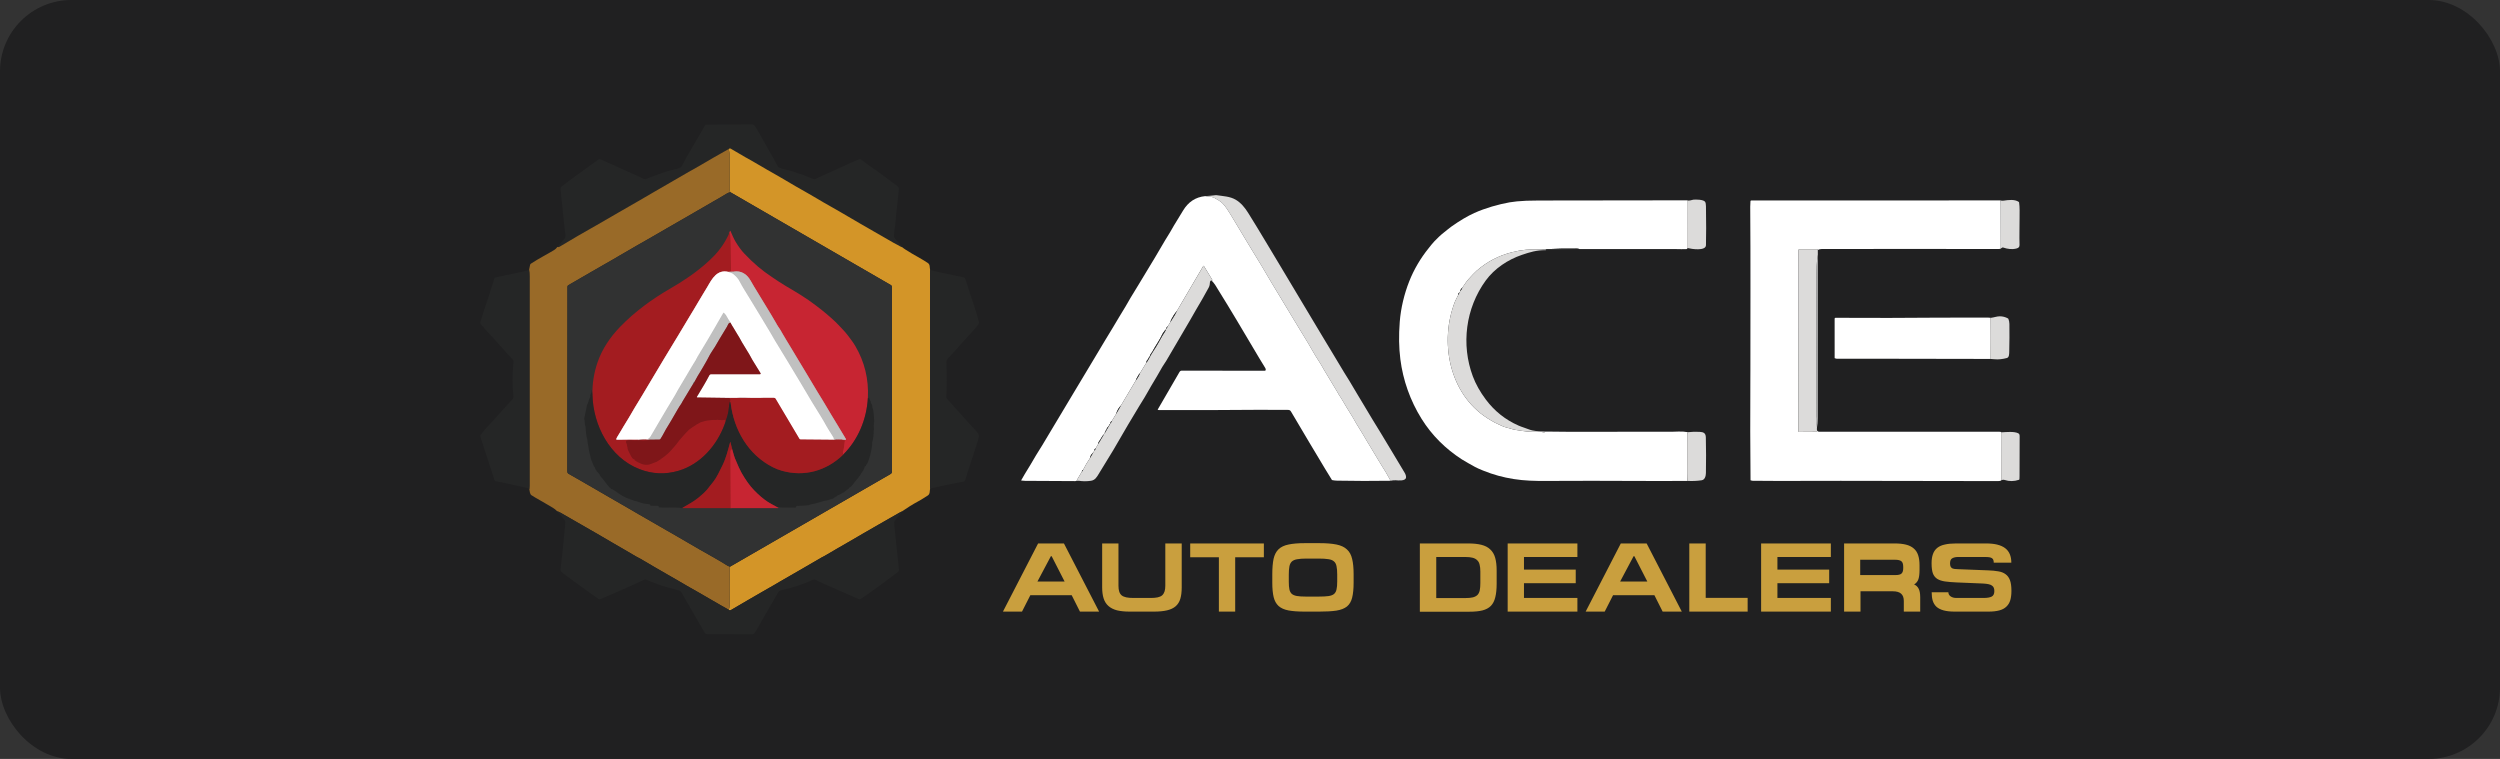<svg xmlns="http://www.w3.org/2000/svg" width="280" height="85" viewBox="0 0 280 85" fill="none"><rect x="0" y="0" width="280" height="85" fill="#333333" stroke="none"/><rect width="280" height="85" rx="8" fill="#202021"></rect><g clip-path="url(#clip0_260_7710)"><path d="M101.076 27.706C100.852 27.637 100.655 27.487 100.475 27.402C100.347 27.342 100.223 27.276 100.101 27.205C98.874 26.49 97.644 25.782 96.409 25.081C96.036 24.87 95.666 24.654 95.299 24.433C94.869 24.174 94.5 23.958 94.191 23.784C93.549 23.422 92.909 23.057 92.271 22.689C91.719 22.371 91.171 22.049 90.625 21.723C90.141 21.435 89.581 21.14 89.066 20.834C87.973 20.186 86.932 19.579 85.856 18.974C85.278 18.648 84.704 18.314 84.135 17.971C83.926 17.845 83.684 17.726 83.46 17.595C82.913 17.276 82.365 16.955 81.817 16.633C81.798 16.621 81.777 16.618 81.755 16.622C81.7 16.634 81.65 16.659 81.604 16.695C80.471 17.328 79.348 17.973 78.236 18.631C77.886 18.837 77.484 19.047 77.111 19.265C75.832 20.012 74.55 20.754 73.264 21.491C72.808 21.752 72.228 22.104 71.705 22.399C70.064 23.321 68.453 24.294 66.815 25.221C65.419 26.012 64.018 26.808 62.649 27.645C62.575 27.69 62.503 27.692 62.434 27.652C62.696 27.332 62.93 27.062 63.137 26.841C63.328 26.637 63.357 26.493 63.319 26.203C63.217 25.422 63.13 24.639 63.057 23.856C62.975 22.973 62.884 22.091 62.783 21.209C62.776 21.14 62.778 21.073 62.791 21.007C62.795 20.984 62.807 20.965 62.825 20.95C64.197 19.86 65.663 18.876 67.07 17.837C67.088 17.824 67.11 17.815 67.132 17.812C67.155 17.81 67.178 17.813 67.198 17.822C68.121 18.216 69.056 18.659 69.936 19.046C70.546 19.315 71.153 19.59 71.757 19.871C71.932 19.953 72.148 20.125 72.347 20.053C72.537 19.984 72.726 19.912 72.912 19.836C73.742 19.499 74.467 19.249 75.09 19.086C75.379 19.01 75.846 18.945 76.185 18.773C76.379 18.676 76.413 18.522 76.505 18.331C76.666 17.997 76.957 17.479 77.376 16.777C77.909 15.887 78.415 14.946 78.961 14.047C78.975 14.025 78.993 14.006 79.016 13.993C79.038 13.979 79.064 13.971 79.09 13.97C79.235 13.961 79.391 13.957 79.557 13.956C81.111 13.951 82.664 13.943 84.217 13.93C84.519 13.928 84.599 14.217 84.735 14.42C84.811 14.534 84.882 14.649 84.945 14.764C85.273 15.355 85.607 15.944 85.946 16.529C86.354 17.232 86.726 17.925 87.114 18.624C87.234 18.839 87.724 18.936 88.037 19C88.272 19.048 88.483 19.103 88.669 19.164C89.448 19.419 90.257 19.68 90.953 19.999C91.301 20.158 91.44 19.974 91.735 19.841C92.736 19.392 93.654 18.994 94.736 18.489C95.222 18.261 95.714 18.047 96.212 17.845C96.32 17.801 96.382 17.83 96.469 17.893C96.959 18.252 97.45 18.611 97.941 18.97C97.998 19.011 98.09 19.052 98.157 19.103C98.556 19.406 98.959 19.703 99.367 19.994C99.748 20.265 100.121 20.563 100.502 20.845C100.627 20.937 100.682 21.064 100.667 21.226C100.593 22.012 100.536 22.605 100.417 23.578C100.355 24.086 100.337 24.616 100.271 25.099C100.191 25.683 100.139 26.13 100.116 26.441C100.104 26.616 100.401 26.921 100.625 27.131C100.733 27.234 100.884 27.425 101.076 27.706Z" fill="#252626"></path><path d="M101.075 27.706C101.149 27.775 101.264 27.859 101.421 27.958C101.926 28.279 102.386 28.552 102.802 28.779C103.197 28.996 103.533 29.212 103.894 29.438C104.194 29.626 104.102 29.924 104.17 30.219V54.745C104.111 54.987 104.186 55.315 103.917 55.493C103.425 55.821 102.917 56.122 102.395 56.398C102.178 56.513 101.721 56.805 101.023 57.274C100.919 57.324 100.822 57.375 100.732 57.425C99.99 57.845 99.249 58.269 98.511 58.695C97.325 59.38 96.133 60.056 94.955 60.754C94.144 61.233 93.245 61.726 92.403 62.237C92.27 62.317 92.103 62.389 91.994 62.453C90.444 63.362 88.888 64.263 87.327 65.154C87.197 65.228 87.008 65.339 86.759 65.489C86.288 65.771 85.711 66.082 85.331 66.308C84.26 66.942 83.201 67.521 81.84 68.341C81.772 68.381 81.698 68.367 81.619 68.296C81.686 68.138 81.719 67.952 81.716 67.741C81.702 66.588 81.706 65.171 81.727 63.487L99.749 53.083C99.795 53.057 99.832 53.019 99.859 52.974C99.885 52.928 99.899 52.876 99.899 52.824L99.895 32.136C99.895 32.094 99.884 32.053 99.863 32.017C99.842 31.98 99.812 31.95 99.775 31.929L81.801 21.529C81.739 21.435 81.708 21.346 81.709 21.261C81.718 19.344 81.717 17.999 81.707 17.225C81.705 17.088 81.671 16.911 81.603 16.695C81.649 16.659 81.7 16.635 81.755 16.623C81.776 16.619 81.797 16.622 81.817 16.634C82.364 16.956 82.912 17.276 83.46 17.596C83.684 17.727 83.926 17.845 84.135 17.972C84.704 18.314 85.277 18.649 85.856 18.974C86.932 19.58 87.972 20.187 89.065 20.835C89.581 21.14 90.14 21.436 90.624 21.724C91.17 22.05 91.719 22.371 92.27 22.689C92.908 23.057 93.548 23.422 94.19 23.785C94.499 23.959 94.869 24.175 95.298 24.433C95.666 24.654 96.036 24.87 96.408 25.082C97.643 25.783 98.874 26.491 100.1 27.206C100.222 27.277 100.347 27.343 100.474 27.403C100.654 27.488 100.852 27.637 101.075 27.706Z" fill="#D39528"></path><path d="M81.605 16.695C81.672 16.912 81.706 17.088 81.708 17.225C81.719 17.999 81.719 19.345 81.71 21.261C81.71 21.346 81.74 21.435 81.802 21.529C81.667 21.562 81.556 21.587 81.434 21.662C80.912 21.981 80.383 22.29 79.849 22.59C79.27 22.915 78.706 23.259 78.13 23.586C75.859 24.874 73.617 26.213 71.343 27.494C70.161 28.159 68.814 28.988 67.53 29.703C66.726 30.152 65.909 30.646 65.14 31.082C64.638 31.365 64.141 31.653 63.649 31.944C63.621 31.961 63.597 31.985 63.581 32.014C63.564 32.042 63.556 32.075 63.556 32.108C63.552 38.984 63.547 45.867 63.54 52.756C63.54 52.911 63.586 53.013 63.677 53.062C64.307 53.402 64.92 53.785 65.539 54.127C66.13 54.453 66.722 54.825 67.292 55.142C67.993 55.534 68.674 55.955 69.376 56.346C70.089 56.744 70.918 57.247 71.493 57.574C72.558 58.18 73.619 58.791 74.677 59.408C75.442 59.854 76.4 60.388 77.251 60.897C78.662 61.739 80.126 62.502 81.518 63.375C81.549 63.394 81.585 63.409 81.627 63.419C81.71 63.439 81.744 63.461 81.728 63.487C81.707 65.171 81.703 66.589 81.718 67.741C81.72 67.952 81.688 68.138 81.62 68.297C81.019 67.971 80.371 67.578 79.839 67.278C79.255 66.949 78.674 66.613 78.098 66.271C77.736 66.057 77.309 65.834 76.921 65.602C76.521 65.363 76.229 65.192 76.046 65.089C75.173 64.6 74.329 64.089 73.444 63.59C72.88 63.272 72.321 62.945 71.768 62.608C71.616 62.515 71.406 62.426 71.24 62.325C70.338 61.782 69.396 61.263 68.513 60.737C67.985 60.423 67.454 60.113 66.922 59.807C65.541 59.016 64.162 58.223 62.783 57.429C62.656 57.356 62.522 57.305 62.386 57.245C62.123 56.949 61.722 56.764 61.387 56.556C60.775 56.177 60.133 55.859 59.525 55.465C59.337 55.343 59.323 54.994 59.285 54.783C59.286 54.655 59.306 54.515 59.306 54.389C59.307 46.586 59.307 38.783 59.306 30.98C59.306 30.662 59.29 30.412 59.258 30.229L59.368 29.67C59.374 29.641 59.385 29.614 59.401 29.59C59.418 29.566 59.439 29.545 59.464 29.529C60.376 28.931 61.326 28.456 62.062 28.005C62.193 27.925 62.316 27.808 62.434 27.653C62.504 27.693 62.575 27.691 62.65 27.645C64.019 26.809 65.42 26.013 66.816 25.221C68.453 24.294 70.064 23.321 71.705 22.4C72.229 22.105 72.809 21.753 73.265 21.491C74.55 20.754 75.832 20.012 77.112 19.265C77.484 19.048 77.887 18.838 78.236 18.631C79.349 17.974 80.472 17.328 81.605 16.695Z" fill="#996A28"></path><path d="M81.801 21.529L99.776 31.929C99.812 31.95 99.842 31.98 99.863 32.017C99.884 32.053 99.895 32.094 99.895 32.136L99.899 52.824C99.899 52.876 99.885 52.928 99.859 52.974C99.832 53.019 99.795 53.057 99.749 53.084L81.727 63.487C81.743 63.461 81.709 63.439 81.626 63.419C81.584 63.409 81.547 63.394 81.517 63.375C80.125 62.501 78.661 61.739 77.25 60.897C76.399 60.388 75.441 59.854 74.676 59.408C73.618 58.791 72.556 58.18 71.492 57.574C70.917 57.247 70.087 56.744 69.375 56.346C68.672 55.954 67.992 55.534 67.291 55.142C66.721 54.825 66.129 54.453 65.538 54.127C64.919 53.785 64.306 53.402 63.676 53.062C63.585 53.013 63.539 52.911 63.539 52.756C63.545 45.866 63.551 38.984 63.554 32.108C63.554 32.075 63.563 32.042 63.58 32.014C63.596 31.985 63.62 31.961 63.648 31.944C64.14 31.653 64.637 31.365 65.138 31.082C65.908 30.646 66.725 30.152 67.529 29.703C68.812 28.988 70.16 28.159 71.342 27.494C73.616 26.213 75.858 24.874 78.129 23.586C78.705 23.259 79.269 22.915 79.848 22.59C80.382 22.29 80.911 21.981 81.433 21.662C81.554 21.587 81.666 21.562 81.801 21.529Z" fill="#313232"></path><path d="M97.203 44.56C97.074 46.941 96.118 49.256 94.434 50.922" stroke="#76262C" stroke-width="0.139"></path><path d="M94.434 50.922L94.386 50.628C94.382 50.607 94.385 50.586 94.394 50.566C94.422 50.506 94.443 50.427 94.456 50.329C94.471 50.223 94.532 50.122 94.533 49.99C94.535 49.825 94.549 49.66 94.576 49.496C94.588 49.423 94.632 49.381 94.686 49.338C94.699 49.328 94.697 49.321 94.68 49.319L94.319 49.268C94.318 49.268 94.317 49.267 94.316 49.266C94.315 49.265 94.314 49.264 94.314 49.263C94.314 49.261 94.314 49.26 94.315 49.259C94.315 49.258 94.316 49.257 94.317 49.256C94.323 49.253 94.329 49.25 94.335 49.248C94.344 49.243 94.344 49.241 94.335 49.241L93.713 49.234" stroke="#B52129" stroke-width="0.139"></path><path d="M93.713 49.234C94.043 49.211 94.358 49.22 94.659 49.262C94.673 49.264 94.688 49.262 94.701 49.256C94.714 49.251 94.725 49.241 94.732 49.229C94.74 49.217 94.744 49.203 94.745 49.189C94.745 49.175 94.741 49.161 94.733 49.149C94.377 48.573 94.032 48.001 93.698 47.433C93.284 46.728 92.771 45.926 92.332 45.155C92.106 44.759 91.831 44.356 91.593 43.948C91.081 43.073 90.608 42.311 90.122 41.489C89.622 40.641 89.068 39.767 88.559 38.894C88.285 38.425 87.923 37.871 87.629 37.344C87.497 37.105 87.323 36.788 87.151 36.567C87.064 36.453 86.974 36.265 86.929 36.193C86.811 36.001 86.635 35.701 86.401 35.292C86.141 34.833 85.737 34.224 85.406 33.656C84.975 32.916 84.498 32.2 84.083 31.451C83.678 30.72 83.028 30.264 82.147 30.419" stroke="#C47379" stroke-width="0.139"></path><path d="M82.148 30.42L81.833 30.41C81.812 30.41 81.809 30.402 81.824 30.387C81.83 30.381 81.838 30.376 81.847 30.371C81.867 30.363 81.876 30.347 81.876 30.326C81.865 29.937 81.855 29.548 81.844 29.159C81.817 28.15 81.854 27.254 81.755 26.142C81.755 26.138 81.752 26.136 81.748 26.136H81.725C81.716 26.136 81.711 26.131 81.71 26.122L81.701 26.061" stroke="#B52129" stroke-width="0.139"></path><path d="M82.147 30.42L81.574 30.447" stroke="#B26E70" stroke-width="0.139"></path><path d="M81.574 30.448C80.325 30.151 79.75 31.208 79.245 32.09C78.902 32.689 78.519 33.261 78.18 33.863C77.879 34.397 77.45 35.074 77.235 35.439C76.796 36.184 76.352 36.925 75.901 37.663C75.806 37.819 75.711 37.974 75.616 38.13C75.194 38.818 74.775 39.509 74.36 40.203C73.524 41.601 72.689 43 71.854 44.4C71.597 44.832 71.336 45.262 71.07 45.69C70.868 46.015 70.66 46.422 70.434 46.778C70.222 47.111 70.049 47.417 69.85 47.734C69.627 48.089 69.411 48.504 69.166 48.875C69.104 48.97 69.056 49.067 69.024 49.165C69.022 49.174 69.021 49.183 69.022 49.192C69.024 49.201 69.027 49.21 69.033 49.217C69.038 49.224 69.045 49.23 69.053 49.235C69.061 49.239 69.071 49.241 69.08 49.241L71.436 49.233" stroke="#D18E90" stroke-width="0.139"></path><path d="M71.436 49.232L72.269 49.199" stroke="#B26E70" stroke-width="0.139"></path><path d="M72.269 49.199L72.444 49.216" stroke="#D18E90" stroke-width="0.139"></path><path d="M72.445 49.217L72.833 49.245" stroke="#B26E70" stroke-width="0.139"></path><path d="M72.832 49.245C72.701 49.251 72.603 49.312 72.475 49.317C72.347 49.322 72.218 49.332 72.091 49.348C72.025 49.357 71.909 49.347 71.744 49.319C71.511 49.28 71.146 49.362 70.846 49.318C70.545 49.274 70.381 49.285 70.124 49.376C70.097 49.386 70.094 49.401 70.116 49.42C70.154 49.453 70.162 49.489 70.14 49.528C70.129 49.547 70.13 49.567 70.142 49.586C70.202 49.677 70.231 49.778 70.23 49.889C70.229 49.909 70.234 49.929 70.242 49.947C70.314 50.093 70.287 50.242 70.336 50.373C70.383 50.494 70.438 50.612 70.501 50.725C70.504 50.73 70.561 50.841 70.673 51.059C70.739 51.186 70.824 51.301 70.928 51.402C70.947 51.42 70.97 51.429 70.996 51.429H71.052C71.072 51.429 71.081 51.439 71.078 51.459C71.072 51.506 71.086 51.539 71.12 51.559C71.25 51.636 71.35 51.727 71.481 51.774C71.626 51.827 71.76 51.922 71.899 51.962C71.961 51.98 72.024 51.996 72.088 52.011C72.35 52.071 72.608 52.057 72.862 51.968C73.22 51.842 73.442 51.758 73.528 51.714C73.742 51.606 74.058 51.389 74.476 51.065C74.979 50.675 75.384 50.183 75.782 49.698C75.85 49.615 75.904 49.545 75.944 49.489C76.025 49.374 76.077 49.304 76.1 49.277C76.644 48.647 77 48.258 77.166 48.112C77.206 48.076 77.298 48.012 77.441 47.92C77.487 47.889 77.53 47.839 77.587 47.812C77.644 47.786 77.683 47.765 77.703 47.748C77.907 47.589 78.126 47.455 78.361 47.347C78.368 47.344 78.374 47.34 78.379 47.334C78.384 47.329 78.389 47.323 78.394 47.317C78.401 47.309 78.411 47.304 78.422 47.3C78.807 47.164 79.139 47.085 79.418 47.065C79.623 47.05 79.773 47.037 79.869 47.026C79.99 47.013 80.101 47.033 80.221 47.031C80.241 47.031 80.258 47.023 80.273 47.008C80.285 46.995 80.302 46.991 80.32 46.996C80.423 47.022 80.521 47.035 80.615 47.037C80.749 47.039 80.936 47.072 81.1 47.016C81.125 47.008 81.148 47.011 81.169 47.027C81.184 47.039 81.203 47.046 81.223 47.048C81.237 47.049 81.247 47.056 81.255 47.067L81.293 47.123" stroke="#91191D" stroke-width="0.139"></path><path d="M81.293 47.122C81.277 47.189 81.24 47.304 81.181 47.468C80.312 49.88 78.458 52.005 75.981 52.729C74.504 53.16 73.047 53.097 71.612 52.537C68.262 51.231 66.431 47.593 66.353 44.234" stroke="#642123" stroke-width="0.139"></path><path d="M81.752 44.971C81.797 45.016 81.824 45.069 81.831 45.132C82.196 48.143 83.796 50.935 86.562 52.33C86.883 52.492 87.216 52.622 87.561 52.72C90.07 53.437 92.563 52.738 94.434 50.922" stroke="#642123" stroke-width="0.139"></path><path d="M87.154 56.863C86.538 56.533 86.151 56.316 85.992 56.212C85.504 55.894 84.989 55.455 84.448 54.897C83.982 54.415 83.518 53.771 83.057 52.963C82.879 52.653 82.629 52.104 82.306 51.318C82.253 51.189 82.158 50.87 82.019 50.363" stroke="#76262C" stroke-width="0.139"></path><path d="M82.019 50.363L81.804 49.518C81.795 49.481 81.785 49.481 81.775 49.518C81.532 50.42 81.341 51.248 80.913 52.128C80.611 52.748 80.245 53.518 79.892 53.954C79.644 54.261 79.398 54.571 79.155 54.881C79.028 55.042 78.719 55.328 78.227 55.74C77.683 56.196 76.925 56.579 76.459 56.866" stroke="#642123" stroke-width="0.139"></path><path d="M93.713 49.234L93.455 49.259" stroke="#B26E70" stroke-width="0.139"></path><path d="M81.461 44.568L81.667 44.569C81.695 44.569 81.722 44.578 81.745 44.596C81.767 44.613 81.783 44.637 81.79 44.665C81.826 44.802 81.813 44.905 81.753 44.972" stroke="#91191D" stroke-width="0.139"></path><path d="M81.752 44.971C81.691 45.153 81.647 45.42 81.619 45.772C81.592 46.121 81.483 46.571 81.293 47.122" stroke="#521E20" stroke-width="0.139"></path><path d="M77.639 42.986C77.711 42.939 77.76 42.864 77.785 42.762" stroke="#582426" stroke-width="0.139"></path><path d="M81.574 30.447C81.803 30.518 82.007 30.575 82.194 30.732C82.484 30.976 82.689 31.215 82.81 31.452C83.202 32.217 83.697 32.947 84.137 33.688C84.192 33.78 84.248 33.872 84.304 33.963C84.672 34.548 85.03 35.139 85.38 35.734C85.668 36.226 85.962 36.714 86.26 37.199C86.439 37.49 86.621 37.842 86.817 38.157C87.843 39.803 88.824 41.48 89.832 43.137C89.891 43.234 89.949 43.331 90.005 43.43C90.309 43.96 90.62 44.485 90.939 45.005C91.262 45.531 91.586 46.055 91.911 46.578C92.132 46.935 92.343 47.298 92.544 47.667C92.657 47.873 92.922 48.304 93.341 48.961C93.364 48.998 93.386 49.066 93.407 49.166C93.431 49.166 93.447 49.198 93.456 49.26" stroke="#E0E0E0" stroke-width="0.139"></path><path d="M93.455 49.258L89.661 49.224C89.634 49.223 89.606 49.216 89.582 49.202C89.558 49.188 89.538 49.168 89.524 49.144L86.862 44.661C86.844 44.629 86.817 44.602 86.785 44.584C86.753 44.566 86.716 44.556 86.68 44.557L84.324 44.568" stroke="#D18E90" stroke-width="0.139"></path><path d="M84.324 44.569C83.748 44.578 83.097 44.501 82.453 44.57" stroke="#E0E0E0" stroke-width="0.139"></path><path d="M82.454 44.57L81.461 44.568" stroke="#D18E90" stroke-width="0.139"></path><path d="M81.46 44.567L78.093 44.52C78.084 44.52 78.075 44.517 78.067 44.512C78.059 44.507 78.052 44.501 78.048 44.492C78.043 44.484 78.041 44.475 78.041 44.465C78.041 44.456 78.044 44.447 78.048 44.438C78.531 43.637 79.021 42.841 79.454 42.013C79.47 41.982 79.495 41.955 79.526 41.937C79.556 41.918 79.591 41.908 79.627 41.909H85.117C85.129 41.908 85.142 41.905 85.153 41.898C85.164 41.892 85.174 41.883 85.18 41.871C85.186 41.86 85.189 41.847 85.189 41.834C85.189 41.821 85.185 41.809 85.178 41.798C84.869 41.303 84.566 40.81 84.27 40.322C84.146 40.118 84.024 39.853 83.915 39.681C83.607 39.194 83.381 38.8 83.098 38.336C82.995 38.168 82.9 37.996 82.812 37.821C82.744 37.685 82.65 37.563 82.573 37.428C82.436 37.188 82.305 36.995 82.181 36.773C82.079 36.592 81.918 36.375 81.822 36.154" stroke="#BF8B8C" stroke-width="0.139"></path><path d="M81.824 36.154C81.775 36.065 81.721 35.98 81.66 35.898C81.452 35.614 81.353 35.284 81.084 35.045C81.079 35.04 81.073 35.037 81.066 35.035C81.06 35.033 81.053 35.033 81.046 35.034C81.04 35.035 81.033 35.038 81.028 35.041C81.022 35.045 81.018 35.05 81.014 35.056C80.421 36.129 79.836 37.073 79.184 38.208C79.011 38.509 78.666 39.081 78.15 39.925C78.071 40.055 78.003 40.223 77.933 40.333C77.252 41.421 76.665 42.493 75.959 43.639C75.826 43.854 75.702 44.126 75.586 44.311C75.025 45.205 74.487 46.157 73.965 47.022C73.603 47.622 73.249 48.227 72.901 48.836C72.78 49.047 72.628 49.174 72.445 49.215" stroke="#E0E0E0" stroke-width="0.139"></path><path d="M72.269 49.199C72.018 49.135 71.694 49.211 71.436 49.231" stroke="#E0E0E0" stroke-width="0.139"></path><path d="M81.822 36.156C81.6 36.094 81.515 36.446 81.418 36.6C81.157 37.016 80.902 37.436 80.655 37.86C80.458 38.197 80.261 38.533 80.063 38.868C79.992 38.989 79.879 39.163 79.722 39.39C79.468 39.758 79.26 40.246 79.007 40.66C78.836 40.942 78.685 41.238 78.511 41.511C78.251 41.917 78.01 42.334 77.785 42.762" stroke="#A06B6D" stroke-width="0.139"></path><path d="M77.785 42.762C77.709 42.828 77.66 42.902 77.639 42.986" stroke="#797979" stroke-width="0.139"></path><path d="M77.639 42.984C77.241 43.633 76.848 44.284 76.459 44.938C76.416 45.011 76.365 45.135 76.293 45.236C76.154 45.43 76.018 45.645 75.885 45.88C75.705 46.196 75.578 46.415 75.503 46.539C75.274 46.921 75.069 47.315 74.824 47.687C74.492 48.194 74.291 48.688 73.969 49.166C73.956 49.186 73.938 49.202 73.917 49.213C73.896 49.224 73.872 49.23 73.849 49.231L72.832 49.244" stroke="#A06B6D" stroke-width="0.139"></path><path d="M82.02 50.363C81.971 50.334 81.931 50.335 81.9 50.366C81.887 50.378 81.865 50.409 81.832 50.46C81.821 50.479 81.814 50.501 81.814 50.523L81.841 56.911" stroke="#B52129" stroke-width="0.139"></path><path d="M84.324 44.568L82.453 44.569" stroke="#B26E70" stroke-width="0.139"></path><path d="M155.751 53.845C155.485 53.354 155.302 53.029 155.201 52.871C155.061 52.652 154.946 52.47 154.858 52.323C154.564 51.836 154.311 51.446 154.053 50.996C153.738 50.449 153.403 49.933 153.143 49.486C152.743 48.799 152.331 48.118 151.908 47.444C151.778 47.237 151.66 46.981 151.519 46.757C151.22 46.283 151.033 45.968 150.789 45.573C150.561 45.206 150.27 44.659 149.965 44.228C149.908 44.149 149.868 44.048 149.809 43.95C149.169 42.873 148.663 42.032 148.293 41.427C148.169 41.225 148.038 40.96 147.893 40.737C147.534 40.181 147.164 39.594 146.844 39.015C146.416 38.238 145.914 37.493 145.467 36.724C144.87 35.699 144.222 34.7 143.628 33.674C143.205 32.944 142.745 32.256 142.334 31.534C142 30.95 141.658 30.37 141.309 29.794C140.829 29.005 140.349 28.216 139.868 27.427C139.189 26.316 138.528 25.193 137.856 24.077C137.592 23.639 137.286 23.165 136.996 22.845C136.699 22.518 136.374 22.387 136.032 22.172C135.985 22.143 135.89 22.109 135.747 22.069C135.669 22.048 135.57 22.035 135.449 22.03C135.293 22.024 135.138 22.003 134.984 21.965C135.298 21.932 135.596 21.936 135.91 21.886C136.077 21.859 136.205 21.853 136.293 21.866C137.005 21.973 137.751 21.992 138.398 22.367C138.99 22.711 139.441 23.276 139.8 23.851C141.183 26.064 142.255 27.912 143.413 29.819C144.259 31.213 145.082 32.619 145.923 34.015C146.616 35.166 147.306 36.319 147.993 37.474C148.836 38.891 149.705 40.291 150.543 41.711C150.74 42.044 150.971 42.382 151.154 42.694C151.714 43.655 152.307 44.62 152.864 45.557C153.445 46.537 154.035 47.51 154.635 48.478C155.555 49.962 156.422 51.481 157.335 52.971C157.418 53.107 157.504 53.35 157.473 53.502C157.391 53.901 156.611 53.81 156.332 53.792C156.133 53.781 155.94 53.798 155.751 53.845Z" fill="#DCDBDA"></path><path d="M134.983 21.965C135.137 22.002 135.292 22.024 135.448 22.03C135.569 22.035 135.668 22.048 135.745 22.069C135.889 22.108 135.984 22.143 136.031 22.172C136.373 22.386 136.698 22.518 136.995 22.845C137.285 23.165 137.591 23.639 137.855 24.077C138.527 25.193 139.188 26.316 139.866 27.427C140.348 28.215 140.828 29.004 141.308 29.794C141.657 30.369 141.999 30.949 142.333 31.534C142.744 32.255 143.204 32.944 143.626 33.674C144.221 34.7 144.869 35.698 145.465 36.724C145.913 37.492 146.415 38.237 146.843 39.014C147.162 39.593 147.533 40.18 147.892 40.737C148.037 40.96 148.168 41.225 148.291 41.426C148.662 42.032 149.168 42.873 149.808 43.95C149.866 44.048 149.907 44.148 149.963 44.227C150.269 44.659 150.56 45.206 150.787 45.573C151.032 45.967 151.218 46.283 151.518 46.757C151.659 46.98 151.777 47.237 151.906 47.443C152.33 48.117 152.741 48.798 153.142 49.486C153.402 49.933 153.737 50.449 154.052 50.996C154.31 51.445 154.563 51.836 154.857 52.323C154.945 52.469 155.059 52.652 155.199 52.87C155.3 53.029 155.484 53.354 155.75 53.845C153.747 53.876 151.747 53.872 149.753 53.833C149.573 53.829 149.394 53.81 149.218 53.774C149.207 53.772 149.196 53.767 149.187 53.761C149.178 53.755 149.17 53.747 149.164 53.737C148.65 52.936 148.108 51.99 147.688 51.301C147.342 50.732 147 50.161 146.661 49.587C145.972 48.422 145.282 47.258 144.591 46.093C144.497 45.935 144.4 45.91 144.226 45.908C142.885 45.894 141.794 45.891 140.952 45.898C137.245 45.93 133.538 45.941 129.83 45.931C129.776 45.931 129.729 45.923 129.689 45.909C129.684 45.907 129.679 45.904 129.676 45.901C129.672 45.897 129.669 45.893 129.667 45.888C129.665 45.883 129.665 45.877 129.665 45.872C129.665 45.867 129.667 45.862 129.67 45.857L132.104 41.663C132.163 41.563 132.25 41.512 132.367 41.512L141.649 41.525C141.679 41.525 141.708 41.514 141.729 41.493C141.751 41.472 141.763 41.444 141.764 41.415C141.767 41.344 141.747 41.275 141.705 41.209C141.474 40.842 141.249 40.471 141.028 40.098C140.207 38.707 139.382 37.318 138.553 35.931C137.861 34.771 137.158 33.617 136.445 32.47C136.214 32.098 136.001 31.672 135.645 31.396C135.662 31.383 135.687 31.383 135.721 31.397C135.799 31.428 135.816 31.408 135.772 31.336L134.838 29.799C134.813 29.758 134.788 29.759 134.763 29.8L131.834 34.786C131.595 35.075 131.388 35.389 131.214 35.725C131.153 35.845 131.106 35.964 131.075 36.082L130.795 36.541C130.681 36.613 130.62 36.72 130.61 36.863C130.612 36.845 130.605 36.852 130.589 36.885C130.5 36.965 130.424 37.056 130.361 37.156C130.337 37.196 130.309 37.233 130.279 37.269C130.248 37.308 130.223 37.346 130.206 37.384C129.896 38.082 129.429 38.691 129.043 39.42C128.985 39.531 128.848 39.647 128.817 39.78C128.789 39.893 128.743 39.98 128.679 40.039C128.663 40.053 128.651 40.071 128.644 40.09C128.602 40.205 128.538 40.305 128.45 40.391C128.432 40.408 128.421 40.429 128.417 40.453L128.381 40.646L127.688 41.778C127.595 41.874 127.521 41.977 127.466 42.089C127.425 42.172 127.378 42.255 127.326 42.338C127.272 42.425 127.235 42.514 127.212 42.606L125.558 45.392C125.417 45.551 125.307 45.696 125.231 45.827C125.142 45.98 125.062 46.164 124.991 46.382L124.526 47.145C124.414 47.203 124.358 47.306 124.356 47.452L124.304 47.523C124.304 47.517 124.304 47.511 124.304 47.506C124.304 47.5 124.301 47.499 124.296 47.502C124.252 47.527 124.228 47.564 124.225 47.612C124.224 47.637 124.215 47.659 124.198 47.678C124.094 47.793 124.02 47.886 123.976 47.955C123.968 47.968 123.964 47.983 123.965 48.002C123.965 48.026 123.959 48.046 123.946 48.065C123.867 48.178 123.8 48.299 123.745 48.426C123.73 48.46 123.726 48.488 123.732 48.51L123.665 48.606C123.568 48.707 123.485 48.815 123.418 48.93C123.319 49.096 123.264 49.189 123.251 49.208C123.152 49.356 122.986 49.549 122.994 49.728L122.712 50.221C122.61 50.263 122.563 50.345 122.57 50.467L122.455 50.654C122.374 50.752 122.295 50.846 122.218 50.935C122.167 50.993 122.118 51.122 122.071 51.322C121.786 51.738 121.53 52.174 121.302 52.629C121.216 52.657 121.172 52.722 121.171 52.823C120.982 53.138 120.794 53.454 120.607 53.773C120.581 53.817 120.583 53.843 120.611 53.852C120.55 53.873 120.487 53.884 120.424 53.884C118.553 53.882 116.682 53.871 114.811 53.854C114.679 53.852 114.545 53.842 114.412 53.823C114.406 53.822 114.4 53.82 114.396 53.817C114.391 53.814 114.387 53.809 114.385 53.804C114.382 53.799 114.381 53.793 114.381 53.788C114.381 53.782 114.382 53.776 114.385 53.771C114.506 53.544 114.636 53.319 114.775 53.095C115.206 52.403 115.625 51.703 116.032 50.997C116.219 50.675 116.501 50.264 116.738 49.862C116.846 49.68 116.994 49.432 117.183 49.117C118.194 47.437 119.202 45.755 120.205 44.069C120.332 43.856 120.46 43.643 120.588 43.43C121.262 42.317 121.93 41.202 122.595 40.085C122.994 39.413 123.396 38.742 123.799 38.072C124.069 37.625 124.34 37.178 124.614 36.732C125.059 36.007 125.568 35.105 126.073 34.306C126.267 33.999 126.445 33.638 126.624 33.353C126.953 32.833 127.273 32.307 127.585 31.776C128.362 30.451 129.16 29.215 129.959 27.82C130.308 27.212 130.679 26.601 131.051 26.005C131.203 25.764 131.34 25.488 131.477 25.265C131.822 24.707 132.164 24.146 132.503 23.584C133.077 22.631 133.883 22.076 134.983 21.965Z" fill="white"></path><path d="M188.988 27.815C188.967 27.811 188.957 27.791 188.957 27.757C188.959 25.983 188.959 24.209 188.958 22.435C189.056 22.479 189.174 22.482 189.313 22.446C189.513 22.395 189.625 22.367 189.647 22.365C189.913 22.334 190.816 22.335 190.979 22.616C191.034 22.71 191.063 22.87 191.067 23.097C191.097 24.907 191.097 26.362 191.068 27.463C191.05 28.138 189.44 27.892 189.06 27.79C189.034 27.783 189.009 27.791 188.988 27.815Z" fill="#DCDBDA"></path><path d="M224.082 27.843C224.073 26.096 224.069 24.361 224.071 22.638C224.071 22.585 224.06 22.521 224.039 22.447C224.155 22.483 224.276 22.492 224.401 22.474C224.937 22.399 225.627 22.291 226.104 22.614C226.123 22.626 226.134 22.644 226.138 22.667C226.225 23.244 226.189 23.864 226.192 24.449C226.196 25.347 226.155 26.433 226.187 27.428C226.194 27.658 226.08 27.768 225.862 27.827C225.349 27.965 224.855 27.895 224.349 27.721C224.29 27.7 224.201 27.741 224.082 27.843Z" fill="#DCDBDA"></path><path d="M188.959 22.436C188.96 24.21 188.959 25.984 188.957 27.758C188.957 27.792 188.967 27.811 188.989 27.816C188.958 27.869 188.924 27.896 188.887 27.899C188.559 27.924 188.097 27.898 187.779 27.899C184.158 27.901 180.539 27.901 176.92 27.896C176.792 27.86 176.681 27.841 176.588 27.84C175.477 27.823 174.31 27.847 173.088 27.913C172.995 27.918 172.775 27.924 172.428 27.932C171.41 27.883 170.406 27.982 169.418 28.229C167.863 28.619 166.586 29.28 165.384 30.322C165.258 30.431 165.123 30.564 164.979 30.72C164.697 31.025 164.412 31.309 164.176 31.644C164.048 31.825 163.924 32.007 163.803 32.19C163.652 32.328 163.558 32.479 163.518 32.643C163.513 32.686 163.493 32.723 163.458 32.756C163.366 32.804 163.319 32.898 163.318 33.039C163.133 33.391 163.021 33.617 162.98 33.718C161.168 38.242 162.293 44.114 166.607 46.852C166.976 47.085 167.264 47.254 167.471 47.357C168.069 47.654 168.469 47.824 168.671 47.867C169.007 47.94 169.345 48.077 169.659 48.133C170.556 48.292 171.447 48.416 172.378 48.367C172.521 48.359 172.674 48.374 172.839 48.414C172.892 48.426 172.937 48.427 172.975 48.416C173.038 48.398 173.077 48.371 173.092 48.335C173.987 48.354 174.886 48.363 175.791 48.362C179.644 48.361 183.497 48.357 187.35 48.353C187.353 48.353 187.569 48.346 187.999 48.333C188.354 48.322 188.704 48.346 189.048 48.405C188.994 48.482 188.967 48.564 188.966 48.651C188.96 50.123 188.959 51.595 188.964 53.068C188.965 53.385 188.979 53.649 189.005 53.861C187.132 53.876 185.256 53.877 183.378 53.866C179.966 53.846 176.553 53.846 173.14 53.865C171.943 53.872 170.727 53.844 169.544 53.654C168.315 53.457 167.295 53.18 166.112 52.705C165.675 52.53 165.364 52.389 165.177 52.282C164.692 52.002 164.155 51.728 163.721 51.447C161.899 50.268 160.371 48.761 159.215 46.907C157.94 44.861 157.137 42.58 156.839 40.23C156.676 38.938 156.653 37.54 156.773 36.035C156.895 34.489 157.28 32.91 157.839 31.496C158.355 30.193 159.102 28.916 160.012 27.794C160.227 27.529 160.429 27.254 160.663 27.014C161.008 26.661 161.316 26.351 161.728 26.031C162.015 25.807 162.302 25.557 162.582 25.358C163.515 24.701 164.364 24.199 165.13 23.853C166.385 23.289 167.828 22.887 169.069 22.663C169.543 22.578 170.167 22.518 170.94 22.483C171.29 22.466 171.752 22.458 172.326 22.458C177.858 22.456 183.403 22.448 188.959 22.436Z" fill="white"></path><path d="M224.039 22.447C224.06 22.522 224.071 22.586 224.071 22.639C224.069 24.362 224.073 26.097 224.082 27.844C224.027 27.875 223.931 27.89 223.794 27.89C217.205 27.877 210.616 27.877 204.028 27.89C203.88 27.89 203.735 27.924 203.592 27.992C203.63 27.967 203.623 27.944 203.571 27.924C203.554 27.917 203.535 27.913 203.512 27.914C202.867 27.924 202.207 27.923 201.532 27.913C201.52 27.912 201.507 27.915 201.495 27.919C201.484 27.924 201.473 27.931 201.464 27.94C201.455 27.949 201.448 27.959 201.443 27.971C201.438 27.983 201.435 27.995 201.435 28.008L201.432 48.316C201.432 48.324 201.434 48.332 201.437 48.339C201.44 48.346 201.444 48.353 201.45 48.359C201.456 48.364 201.462 48.369 201.47 48.372C201.477 48.375 201.485 48.376 201.493 48.376L203.458 48.363C203.469 48.363 203.48 48.36 203.49 48.355C203.499 48.35 203.508 48.343 203.514 48.334C203.521 48.326 203.525 48.316 203.527 48.305C203.528 48.294 203.527 48.283 203.524 48.273L203.512 48.234L203.642 48.332C203.66 48.346 203.681 48.353 203.704 48.353C210.441 48.363 217.178 48.363 223.915 48.354C224.008 48.353 224.102 48.375 224.196 48.418C224.149 48.402 224.125 48.434 224.125 48.512C224.12 49.654 224.122 51.414 224.133 53.792C224.087 53.853 223.974 53.883 223.794 53.882C217.916 53.872 212.037 53.862 206.159 53.853C202.872 53.848 199.589 53.884 196.301 53.846C196.251 53.845 196.181 53.832 196.093 53.806C196.071 53.8 196.06 53.785 196.06 53.762C196.023 50.135 196.016 46.508 196.039 42.881C196.042 42.384 196.044 41.923 196.044 41.496C196.041 35.381 196.073 29.264 196.026 23.15C196.024 22.964 196.033 22.757 196.052 22.528C196.054 22.509 196.063 22.49 196.077 22.476C196.092 22.463 196.111 22.455 196.132 22.455L224.039 22.447Z" fill="white"></path><path d="M97.203 44.56C97.073 46.941 96.117 49.256 94.433 50.922L94.385 50.629C94.382 50.607 94.385 50.587 94.393 50.567C94.421 50.507 94.442 50.428 94.456 50.33C94.47 50.224 94.531 50.123 94.533 49.991C94.534 49.825 94.548 49.66 94.576 49.496C94.587 49.424 94.632 49.381 94.685 49.339C94.698 49.328 94.697 49.322 94.68 49.32L94.319 49.269C94.317 49.269 94.316 49.268 94.315 49.267C94.314 49.266 94.314 49.265 94.314 49.264C94.313 49.262 94.313 49.261 94.314 49.26C94.314 49.258 94.315 49.257 94.317 49.257C94.323 49.254 94.329 49.251 94.335 49.248C94.343 49.244 94.343 49.242 94.334 49.242L93.712 49.235C94.043 49.212 94.358 49.221 94.659 49.264C94.673 49.266 94.687 49.264 94.7 49.258C94.713 49.252 94.724 49.242 94.732 49.23C94.74 49.218 94.744 49.205 94.744 49.19C94.744 49.176 94.74 49.162 94.733 49.15C94.377 48.574 94.032 48.002 93.698 47.434C93.283 46.73 92.77 45.927 92.331 45.157C92.106 44.76 91.831 44.358 91.593 43.949C91.081 43.074 90.608 42.312 90.122 41.49C89.622 40.642 89.068 39.768 88.559 38.896C88.285 38.426 87.923 37.872 87.629 37.346C87.496 37.106 87.323 36.79 87.151 36.568C87.063 36.454 86.973 36.266 86.929 36.194C86.81 36.002 86.634 35.702 86.401 35.293C86.14 34.834 85.736 34.225 85.406 33.658C84.975 32.917 84.498 32.201 84.083 31.453C83.678 30.722 83.028 30.265 82.146 30.42L81.831 30.41C81.811 30.41 81.808 30.402 81.822 30.388C81.828 30.381 81.835 30.376 81.845 30.372C81.865 30.363 81.874 30.348 81.874 30.326C81.863 29.937 81.853 29.548 81.842 29.159C81.815 28.15 81.852 27.254 81.753 26.143C81.753 26.138 81.751 26.136 81.746 26.136H81.723C81.714 26.136 81.709 26.131 81.707 26.122L81.699 26.061C81.71 25.975 81.731 25.911 81.76 25.87C81.783 25.838 81.802 25.84 81.817 25.876C82 26.3 82.172 26.723 82.404 27.105C82.722 27.628 83.036 28.054 83.346 28.383C84.392 29.489 85.323 30.277 86.454 31.026C86.973 31.37 87.483 31.727 88.02 32.041C89.168 32.71 90.315 33.395 91.364 34.204C91.571 34.364 91.779 34.523 91.987 34.681C92.43 35.018 92.839 35.397 93.263 35.768C93.639 36.097 93.965 36.459 94.309 36.815C94.564 37.079 94.79 37.342 94.987 37.604C95.264 37.973 95.56 38.355 95.785 38.738C96.835 40.523 97.308 42.464 97.203 44.56Z" fill="#C72532"></path><path d="M81.701 26.062L81.709 26.124C81.71 26.133 81.716 26.138 81.724 26.138H81.748C81.752 26.138 81.754 26.14 81.755 26.144C81.853 27.256 81.817 28.152 81.844 29.161C81.854 29.55 81.865 29.939 81.876 30.328C81.876 30.349 81.866 30.365 81.846 30.373C81.837 30.378 81.829 30.383 81.823 30.389C81.809 30.404 81.812 30.412 81.832 30.412L82.148 30.422L81.575 30.449C80.326 30.152 79.751 31.209 79.246 32.091C78.903 32.691 78.52 33.262 78.181 33.864C77.88 34.399 77.451 35.075 77.236 35.44C76.797 36.185 76.353 36.927 75.902 37.665C75.807 37.82 75.712 37.976 75.617 38.131C75.195 38.82 74.776 39.511 74.361 40.204C73.525 41.603 72.69 43.002 71.855 44.401C71.598 44.833 71.337 45.263 71.071 45.691C70.869 46.017 70.661 46.423 70.435 46.779C70.223 47.112 70.05 47.419 69.851 47.735C69.628 48.09 69.412 48.505 69.167 48.877C69.105 48.972 69.057 49.069 69.025 49.167C69.022 49.175 69.022 49.185 69.023 49.194C69.025 49.203 69.028 49.211 69.034 49.218C69.039 49.226 69.046 49.232 69.054 49.236C69.063 49.24 69.072 49.242 69.081 49.242L71.437 49.234L72.27 49.202L72.445 49.218L72.833 49.247C72.701 49.252 72.604 49.314 72.476 49.319C72.347 49.323 72.219 49.333 72.092 49.349C72.026 49.358 71.91 49.348 71.745 49.32C71.512 49.281 71.147 49.364 70.847 49.319C70.546 49.276 70.382 49.287 70.125 49.377C70.098 49.387 70.095 49.402 70.117 49.421C70.155 49.454 70.163 49.49 70.141 49.529C70.13 49.549 70.131 49.568 70.143 49.587C70.203 49.678 70.232 49.779 70.23 49.89C70.23 49.91 70.234 49.93 70.243 49.949C70.315 50.095 70.288 50.243 70.337 50.374C70.383 50.495 70.438 50.613 70.502 50.727C70.505 50.731 70.562 50.842 70.674 51.06C70.74 51.188 70.825 51.302 70.929 51.404C70.948 51.422 70.971 51.431 70.997 51.431H71.052C71.073 51.431 71.081 51.441 71.079 51.461C71.073 51.507 71.087 51.541 71.121 51.56C71.25 51.637 71.35 51.728 71.482 51.775C71.627 51.828 71.761 51.923 71.9 51.964C71.962 51.982 72.025 51.998 72.089 52.012C72.351 52.072 72.609 52.058 72.862 51.969C73.221 51.843 73.443 51.759 73.529 51.715C73.743 51.607 74.059 51.391 74.477 51.066C74.98 50.676 75.385 50.184 75.782 49.699C75.85 49.616 75.904 49.547 75.945 49.49C76.026 49.376 76.078 49.305 76.101 49.278C76.645 48.648 77.001 48.259 77.167 48.113C77.207 48.077 77.299 48.013 77.441 47.921C77.488 47.891 77.531 47.841 77.588 47.813C77.645 47.787 77.684 47.766 77.704 47.75C77.908 47.59 78.127 47.457 78.362 47.349C78.369 47.346 78.374 47.341 78.379 47.335C78.385 47.33 78.39 47.324 78.395 47.318C78.402 47.311 78.411 47.305 78.422 47.301C78.808 47.165 79.14 47.087 79.419 47.066C79.624 47.051 79.774 47.038 79.87 47.028C79.991 47.014 80.102 47.035 80.221 47.033C80.242 47.032 80.259 47.025 80.273 47.01C80.286 46.997 80.302 46.993 80.321 46.997C80.424 47.023 80.522 47.037 80.616 47.038C80.749 47.04 80.937 47.073 81.101 47.017C81.126 47.009 81.149 47.013 81.17 47.028C81.185 47.04 81.203 47.047 81.224 47.049C81.237 47.051 81.248 47.057 81.256 47.068L81.294 47.125C81.278 47.192 81.24 47.307 81.181 47.471C80.312 49.883 78.459 52.008 75.982 52.731C74.504 53.163 73.048 53.1 71.613 52.54C68.262 51.234 66.432 47.596 66.354 44.237C66.327 42.987 66.516 41.772 66.921 40.594C67.444 39.071 68.343 37.755 69.451 36.606C71.085 34.916 73.071 33.469 75.062 32.323C75.566 32.034 75.906 31.83 76.082 31.713C76.689 31.308 77.316 30.922 77.889 30.478C78.601 29.926 79.196 29.45 79.912 28.719C80.675 27.94 81.271 27.055 81.701 26.062Z" fill="#A31C20"></path><path d="M176.92 27.895L173.108 28.021L173.174 27.997C173.19 27.991 173.19 27.985 173.174 27.98C173.16 27.975 173.15 27.969 173.144 27.963C173.132 27.95 173.117 27.944 173.1 27.943L172.428 27.931C172.775 27.924 172.995 27.917 173.088 27.912C174.31 27.846 175.476 27.822 176.588 27.839C176.681 27.841 176.792 27.859 176.92 27.895Z" fill="#313232"></path><path d="M172.427 27.932L173.1 27.944C173.117 27.945 173.131 27.951 173.143 27.964C173.15 27.97 173.16 27.976 173.174 27.981C173.189 27.986 173.189 27.992 173.174 27.997L173.107 28.022C172.103 28.009 171.342 28.244 170.458 28.544C168.885 29.079 167.383 30.071 166.396 31.427C164.147 34.52 163.632 38.595 164.955 42.144C165.282 43.021 165.77 43.891 166.418 44.755C167.391 46.05 168.612 47.021 170.083 47.667C170.458 47.832 170.952 47.972 171.381 48.141C171.492 48.185 171.703 48.228 172.014 48.27C172.169 48.292 172.529 48.313 173.092 48.336C173.077 48.371 173.037 48.398 172.974 48.416C172.937 48.427 172.892 48.426 172.839 48.414C172.674 48.374 172.52 48.359 172.378 48.367C171.446 48.417 170.556 48.292 169.658 48.133C169.344 48.077 169.007 47.94 168.67 47.868C168.469 47.824 168.069 47.654 167.471 47.357C167.263 47.254 166.975 47.086 166.607 46.852C162.292 44.114 161.168 38.243 162.98 33.718C163.02 33.617 163.133 33.391 163.317 33.039C163.384 32.96 163.431 32.865 163.457 32.756C163.492 32.724 163.512 32.686 163.517 32.644C163.643 32.506 163.738 32.355 163.802 32.19C163.923 32.007 164.048 31.826 164.176 31.644C164.412 31.31 164.697 31.026 164.979 30.72C165.123 30.564 165.258 30.431 165.384 30.322C166.585 29.281 167.862 28.62 169.417 28.23C170.406 27.982 171.409 27.883 172.427 27.932Z" fill="#DCDBDA"></path><path d="M203.594 27.991L203.597 28.505C203.449 29.385 203.458 30.084 203.451 31.257C203.434 34.855 203.416 38.452 203.452 42.05C203.453 42.107 203.453 42.165 203.453 42.223C203.445 43.693 203.448 45.163 203.462 46.633C203.462 46.681 203.468 46.766 203.48 46.889C203.5 47.1 203.465 47.35 203.476 47.521C203.484 47.644 203.492 47.77 203.5 47.898C203.481 48.014 203.485 48.126 203.513 48.234L203.526 48.272C203.529 48.283 203.53 48.294 203.528 48.304C203.526 48.315 203.522 48.325 203.516 48.334C203.509 48.343 203.501 48.35 203.491 48.355C203.481 48.36 203.471 48.362 203.46 48.362L201.495 48.376C201.487 48.376 201.479 48.374 201.471 48.371C201.464 48.368 201.457 48.364 201.451 48.358C201.446 48.353 201.441 48.346 201.438 48.339C201.435 48.331 201.434 48.323 201.434 48.315L201.437 28.007C201.437 27.994 201.44 27.982 201.444 27.97C201.449 27.959 201.457 27.948 201.466 27.939C201.475 27.931 201.485 27.924 201.497 27.919C201.509 27.914 201.521 27.912 201.534 27.912C202.209 27.923 202.868 27.923 203.514 27.913C203.536 27.913 203.556 27.916 203.573 27.923C203.624 27.944 203.631 27.966 203.594 27.991Z" fill="#DCDBDA"></path><path d="M203.595 28.504C203.604 34.607 203.603 40.711 203.594 46.813C203.593 47.257 203.561 47.618 203.498 47.897C203.49 47.769 203.482 47.643 203.474 47.521C203.463 47.349 203.498 47.099 203.478 46.889C203.467 46.766 203.461 46.68 203.46 46.632C203.446 45.162 203.443 43.692 203.451 42.222C203.451 42.164 203.451 42.106 203.451 42.049C203.415 38.451 203.433 34.854 203.45 31.256C203.456 30.084 203.447 29.384 203.595 28.504Z" fill="#C0C0C0"></path><path d="M135.646 31.397C135.565 31.455 135.522 31.519 135.518 31.587C135.504 31.835 135.485 32.007 135.363 32.232C134.9 33.083 134.42 33.924 133.921 34.755C133.713 35.103 133.506 35.493 133.29 35.859C132.394 37.378 131.502 38.9 130.614 40.423C130.485 40.646 130.304 40.871 130.177 41.097C129.778 41.808 129.367 42.511 128.943 43.206C128.701 43.604 128.457 44.092 128.186 44.522C127.872 45.024 127.674 45.345 127.593 45.485C127.141 46.27 126.745 46.87 126.368 47.526C126.071 48.045 125.861 48.404 125.74 48.603C125.381 49.194 125.034 49.847 124.699 50.393C124.146 51.297 123.593 52.201 123.041 53.105C122.833 53.443 122.646 53.776 122.192 53.846C121.736 53.917 121.279 53.917 120.823 53.846C120.787 53.841 120.716 53.843 120.612 53.852C120.584 53.844 120.582 53.818 120.608 53.774C120.795 53.455 120.983 53.138 121.172 52.824C121.228 52.771 121.271 52.706 121.303 52.63C121.531 52.175 121.787 51.739 122.072 51.323L122.456 50.655L122.571 50.468C122.649 50.402 122.697 50.321 122.713 50.222L122.995 49.729L123.666 48.607L123.733 48.511L124.305 47.524L124.357 47.453C124.431 47.361 124.488 47.258 124.527 47.146L124.993 46.383L125.559 45.393L127.213 42.607C127.412 42.351 127.571 42.075 127.689 41.779L128.382 40.647C128.652 40.303 128.81 39.858 129.084 39.457C129.228 39.247 129.341 39.07 129.425 38.926C129.627 38.58 129.814 38.291 130.021 37.892C130.128 37.687 130.28 37.439 130.476 37.146C130.531 37.064 130.559 36.977 130.59 36.886C130.606 36.853 130.613 36.845 130.611 36.863L130.796 36.542L131.076 36.083L131.58 35.277C131.582 35.274 131.584 35.27 131.586 35.266L131.835 34.787L134.765 29.801C134.789 29.759 134.814 29.759 134.839 29.8L135.773 31.337C135.817 31.409 135.8 31.429 135.722 31.397C135.688 31.384 135.663 31.383 135.646 31.397Z" fill="#DCDBDA"></path><path d="M59.257 30.229C59.289 30.411 59.305 30.661 59.305 30.979C59.306 38.782 59.306 46.585 59.305 54.388C59.305 54.514 59.285 54.654 59.284 54.782C59.201 54.708 59.068 54.652 58.886 54.614C58.134 54.455 57.384 54.29 56.635 54.119C56.27 54.035 55.906 53.962 55.544 53.898C55.506 53.892 55.47 53.875 55.441 53.849C55.412 53.824 55.39 53.791 55.378 53.754L53.804 48.913C53.792 48.877 53.789 48.838 53.795 48.8C53.801 48.763 53.816 48.727 53.839 48.696C54.273 48.105 54.793 47.588 55.289 47.05C55.961 46.321 56.68 45.462 57.42 44.702C57.486 44.634 57.514 44.553 57.503 44.458C57.366 43.135 57.37 41.812 57.515 40.49C57.523 40.414 57.459 40.298 57.397 40.234C57.059 39.885 56.731 39.527 56.414 39.159C55.938 38.608 55.482 38.132 55.016 37.617C54.739 37.31 54.224 36.769 53.856 36.316C53.768 36.208 53.777 36.132 53.822 36.011C53.961 35.637 54.054 35.212 54.172 34.872C54.593 33.663 54.988 32.447 55.358 31.221C55.405 31.066 55.487 31.074 55.619 31.047C56.28 30.912 56.94 30.77 57.599 30.621C58.026 30.526 58.708 30.411 59.257 30.229Z" fill="#252626"></path><path d="M104.172 30.219C104.246 30.298 104.336 30.271 104.41 30.294C104.854 30.431 105.443 30.532 105.76 30.605C106.465 30.766 107.173 30.915 107.883 31.052C108.008 31.076 108.09 31.149 108.128 31.272C108.471 32.366 108.827 33.457 109.196 34.544C109.367 35.049 109.499 35.536 109.632 36.037C109.66 36.141 109.634 36.249 109.555 36.36C109.199 36.865 108.759 37.278 108.353 37.739C108.244 37.862 108.057 38.068 107.792 38.355C107.54 38.628 107.292 38.935 107.056 39.189C106.776 39.489 106.498 39.789 106.22 40.09C106.046 40.279 105.987 40.392 105.998 40.666C106.045 41.947 106.042 43.228 105.989 44.51C105.987 44.555 106.007 44.601 106.048 44.647C106.644 45.319 107.246 45.986 107.852 46.649C108.199 47.028 108.75 47.678 109.268 48.199C109.371 48.303 109.469 48.435 109.562 48.595C109.669 48.779 109.636 48.964 109.58 49.154C109.128 50.663 108.575 52.194 108.118 53.731C108.052 53.954 107.882 53.941 107.694 53.977C106.548 54.196 105.405 54.434 104.267 54.691C104.247 54.696 104.229 54.704 104.212 54.716L104.172 54.745V30.219Z" fill="#252626"></path><path d="M81.574 30.448C81.802 30.518 82.007 30.575 82.194 30.732C82.483 30.976 82.688 31.216 82.809 31.452C83.201 32.217 83.696 32.947 84.136 33.688C84.191 33.78 84.247 33.872 84.304 33.963C84.671 34.548 85.03 35.139 85.379 35.735C85.668 36.226 85.961 36.714 86.259 37.199C86.439 37.49 86.62 37.842 86.817 38.157C87.843 39.803 88.823 41.48 89.832 43.138C89.891 43.234 89.948 43.331 90.005 43.43C90.308 43.96 90.62 44.485 90.939 45.005C91.261 45.531 91.585 46.055 91.91 46.579C92.132 46.935 92.343 47.298 92.544 47.667C92.656 47.873 92.921 48.305 93.34 48.961C93.364 48.998 93.386 49.066 93.406 49.166C93.43 49.167 93.446 49.198 93.455 49.26L89.661 49.225C89.633 49.225 89.606 49.217 89.582 49.203C89.558 49.189 89.538 49.169 89.524 49.145L86.862 44.662C86.844 44.63 86.817 44.604 86.785 44.586C86.752 44.567 86.716 44.558 86.679 44.558L84.324 44.569C83.748 44.578 83.097 44.501 82.453 44.57L81.46 44.568L78.094 44.521C78.084 44.52 78.075 44.518 78.067 44.513C78.059 44.508 78.053 44.502 78.048 44.493C78.043 44.485 78.041 44.476 78.041 44.466C78.041 44.457 78.044 44.448 78.049 44.44C78.532 43.638 79.021 42.842 79.454 42.014C79.471 41.983 79.496 41.956 79.526 41.938C79.557 41.919 79.592 41.91 79.627 41.91H85.117C85.13 41.91 85.142 41.906 85.153 41.899C85.165 41.893 85.174 41.883 85.18 41.872C85.186 41.861 85.189 41.848 85.189 41.835C85.189 41.822 85.185 41.81 85.178 41.799C84.869 41.303 84.567 40.812 84.27 40.323C84.146 40.119 84.024 39.854 83.915 39.682C83.608 39.195 83.382 38.801 83.098 38.337C82.996 38.169 82.9 37.997 82.812 37.822C82.744 37.686 82.65 37.564 82.573 37.429C82.436 37.189 82.305 36.996 82.181 36.774C82.079 36.593 81.918 36.376 81.823 36.155C81.774 36.067 81.719 35.981 81.659 35.899C81.45 35.615 81.351 35.285 81.082 35.046C81.077 35.041 81.071 35.038 81.065 35.036C81.058 35.034 81.052 35.034 81.045 35.035C81.038 35.036 81.032 35.039 81.026 35.043C81.021 35.047 81.016 35.052 81.013 35.058C80.419 36.13 79.835 37.074 79.182 38.209C79.01 38.51 78.665 39.082 78.149 39.926C78.07 40.057 78.001 40.224 77.932 40.334C77.251 41.422 76.663 42.494 75.957 43.641C75.825 43.855 75.701 44.128 75.585 44.313C75.024 45.206 74.486 46.158 73.964 47.023C73.602 47.624 73.247 48.228 72.9 48.837C72.779 49.049 72.627 49.175 72.444 49.217L72.269 49.2C72.018 49.136 71.694 49.212 71.436 49.233L69.08 49.241C69.071 49.241 69.061 49.239 69.053 49.235C69.045 49.23 69.038 49.224 69.033 49.217C69.027 49.21 69.024 49.201 69.022 49.192C69.021 49.183 69.022 49.174 69.024 49.165C69.056 49.067 69.104 48.97 69.166 48.875C69.411 48.504 69.627 48.089 69.85 47.734C70.049 47.417 70.222 47.111 70.434 46.778C70.66 46.422 70.868 46.015 71.07 45.69C71.336 45.262 71.597 44.832 71.854 44.4C72.689 43 73.524 41.601 74.36 40.203C74.775 39.509 75.194 38.818 75.616 38.13C75.711 37.974 75.806 37.819 75.901 37.663C76.352 36.925 76.796 36.184 77.235 35.439C77.45 35.074 77.879 34.397 78.18 33.863C78.519 33.261 78.902 32.689 79.245 32.09C79.75 31.208 80.325 30.151 81.574 30.448Z" fill="white"></path><path d="M93.713 49.236L93.456 49.26C93.447 49.198 93.431 49.167 93.407 49.167C93.386 49.067 93.364 48.998 93.341 48.962C92.922 48.305 92.657 47.874 92.544 47.668C92.343 47.299 92.132 46.936 91.911 46.579C91.586 46.056 91.262 45.531 90.939 45.005C90.62 44.485 90.309 43.96 90.005 43.43C89.949 43.332 89.891 43.234 89.832 43.138C88.824 41.48 87.843 39.803 86.817 38.158C86.621 37.842 86.439 37.49 86.26 37.199C85.962 36.714 85.668 36.226 85.38 35.735C85.03 35.139 84.672 34.549 84.304 33.963C84.248 33.872 84.192 33.781 84.137 33.688C83.697 32.947 83.202 32.218 82.81 31.453C82.689 31.216 82.484 30.976 82.194 30.733C82.007 30.575 81.803 30.519 81.574 30.448L82.147 30.421C83.029 30.266 83.679 30.722 84.084 31.453C84.499 32.202 84.976 32.918 85.407 33.658C85.737 34.226 86.141 34.835 86.402 35.294C86.635 35.703 86.811 36.003 86.93 36.195C86.974 36.267 87.064 36.455 87.152 36.569C87.324 36.791 87.498 37.107 87.63 37.346C87.924 37.873 88.286 38.426 88.56 38.896C89.069 39.769 89.623 40.643 90.123 41.491C90.609 42.313 91.082 43.075 91.594 43.95C91.832 44.358 92.107 44.761 92.332 45.157C92.772 45.928 93.284 46.73 93.699 47.435C94.033 48.003 94.378 48.575 94.734 49.151C94.742 49.163 94.746 49.177 94.745 49.191C94.745 49.205 94.741 49.219 94.733 49.231C94.725 49.243 94.714 49.252 94.701 49.258C94.688 49.264 94.674 49.266 94.66 49.264C94.359 49.222 94.044 49.213 93.713 49.236Z" fill="#C0C0C0"></path><path d="M163.802 32.19C163.738 32.355 163.643 32.506 163.518 32.643C163.557 32.479 163.652 32.328 163.802 32.19Z" fill="#313232"></path><path d="M163.458 32.756C163.432 32.865 163.385 32.96 163.318 33.039C163.32 32.898 163.367 32.804 163.458 32.756Z" fill="#313232"></path><path d="M131.835 34.785L131.586 35.265C131.584 35.268 131.582 35.272 131.58 35.276L131.076 36.082C131.108 35.963 131.154 35.844 131.215 35.725C131.39 35.388 131.596 35.075 131.835 34.785Z" fill="#313232"></path><path d="M81.822 36.156C81.599 36.094 81.514 36.446 81.418 36.6C81.156 37.016 80.902 37.437 80.654 37.861C80.457 38.197 80.26 38.533 80.062 38.869C79.992 38.99 79.878 39.164 79.721 39.391C79.468 39.759 79.259 40.246 79.007 40.661C78.835 40.942 78.684 41.239 78.51 41.511C78.251 41.917 78.009 42.334 77.785 42.763C77.708 42.829 77.66 42.903 77.638 42.986C77.241 43.635 76.847 44.286 76.458 44.94C76.415 45.013 76.364 45.137 76.292 45.238C76.153 45.432 76.017 45.647 75.884 45.882C75.704 46.198 75.577 46.417 75.503 46.541C75.273 46.923 75.068 47.317 74.824 47.689C74.491 48.196 74.291 48.69 73.969 49.168C73.955 49.188 73.937 49.204 73.916 49.215C73.895 49.226 73.872 49.232 73.848 49.233L72.831 49.246L72.443 49.217C72.626 49.176 72.778 49.049 72.899 48.838C73.247 48.229 73.601 47.624 73.963 47.024C74.485 46.159 75.023 45.207 75.584 44.313C75.7 44.128 75.824 43.856 75.957 43.641C76.663 42.495 77.25 41.423 77.931 40.334C78.001 40.225 78.069 40.057 78.148 39.927C78.664 39.083 79.009 38.511 79.182 38.21C79.834 37.075 80.418 36.131 81.012 35.058C81.016 35.052 81.02 35.047 81.026 35.043C81.031 35.039 81.038 35.037 81.044 35.036C81.051 35.035 81.058 35.035 81.064 35.037C81.071 35.039 81.077 35.042 81.082 35.047C81.351 35.286 81.45 35.615 81.658 35.9C81.719 35.982 81.773 36.067 81.822 36.156Z" fill="#C0C0C0"></path><path d="M222.903 40.2C222.892 38.366 222.892 36.892 222.903 35.779C222.904 35.702 222.929 35.642 222.977 35.598C223.308 35.556 223.669 35.429 223.958 35.426C224.286 35.423 224.598 35.502 224.895 35.664C224.916 35.675 224.93 35.691 224.939 35.714C225.012 35.896 225.05 36.085 225.053 36.281C225.067 37.303 225.061 38.325 225.035 39.347C225.029 39.597 225.046 40.024 224.772 40.097C224.301 40.221 223.818 40.287 223.332 40.231C223.187 40.214 223.044 40.204 222.903 40.2Z" fill="#DCDBDA"></path><path d="M222.976 35.598C222.928 35.642 222.904 35.702 222.903 35.778C222.891 36.892 222.891 38.365 222.902 40.2C219.304 40.191 215.709 40.185 212.119 40.181C209.982 40.18 207.846 40.179 205.709 40.179C205.677 40.179 205.61 40.162 205.507 40.127C205.489 40.121 205.48 40.109 205.48 40.09L205.479 35.709C205.479 35.631 205.521 35.592 205.607 35.592C207.65 35.589 209.694 35.62 211.738 35.606C215.376 35.58 219.014 35.567 222.652 35.569C222.761 35.569 222.87 35.578 222.976 35.598Z" fill="white"></path><path d="M81.823 36.156C81.918 36.377 82.08 36.594 82.182 36.774C82.306 36.996 82.436 37.19 82.573 37.429C82.65 37.564 82.744 37.686 82.812 37.822C82.9 37.998 82.996 38.169 83.098 38.337C83.382 38.801 83.608 39.195 83.915 39.683C84.024 39.855 84.146 40.119 84.27 40.323C84.567 40.812 84.87 41.304 85.179 41.799C85.185 41.81 85.189 41.823 85.189 41.836C85.19 41.848 85.187 41.861 85.18 41.873C85.174 41.884 85.165 41.893 85.154 41.9C85.143 41.906 85.13 41.91 85.117 41.91H79.627C79.592 41.91 79.557 41.92 79.526 41.938C79.496 41.956 79.471 41.983 79.454 42.014C79.021 42.843 78.532 43.638 78.049 44.44C78.044 44.448 78.042 44.457 78.041 44.467C78.041 44.476 78.044 44.485 78.048 44.494C78.053 44.502 78.059 44.509 78.067 44.513C78.076 44.518 78.085 44.521 78.094 44.521L81.46 44.569L81.666 44.569C81.694 44.569 81.722 44.579 81.744 44.596C81.766 44.613 81.782 44.638 81.79 44.665C81.825 44.803 81.813 44.905 81.752 44.972C81.691 45.154 81.647 45.422 81.62 45.774C81.592 46.122 81.484 46.572 81.293 47.124L81.255 47.067C81.247 47.056 81.237 47.05 81.223 47.048C81.203 47.046 81.184 47.039 81.169 47.027C81.148 47.012 81.125 47.008 81.1 47.016C80.936 47.072 80.749 47.039 80.615 47.037C80.521 47.036 80.423 47.022 80.32 46.996C80.302 46.992 80.285 46.996 80.273 47.009C80.258 47.023 80.241 47.031 80.221 47.032C80.101 47.034 79.99 47.013 79.869 47.027C79.773 47.037 79.623 47.05 79.418 47.065C79.139 47.086 78.807 47.164 78.422 47.3C78.411 47.304 78.401 47.31 78.394 47.317C78.389 47.323 78.384 47.329 78.379 47.334C78.374 47.34 78.368 47.345 78.361 47.347C78.126 47.456 77.907 47.589 77.703 47.749C77.683 47.765 77.644 47.786 77.587 47.812C77.53 47.84 77.487 47.889 77.441 47.92C77.298 48.012 77.206 48.076 77.166 48.112C77 48.258 76.644 48.647 76.1 49.277C76.077 49.304 76.025 49.375 75.944 49.489C75.904 49.545 75.85 49.615 75.782 49.698C75.384 50.183 74.979 50.675 74.476 51.065C74.058 51.389 73.742 51.606 73.528 51.714C73.442 51.758 73.22 51.842 72.862 51.968C72.608 52.057 72.35 52.071 72.088 52.011C72.024 51.997 71.961 51.98 71.899 51.962C71.76 51.922 71.626 51.827 71.481 51.774C71.35 51.727 71.25 51.636 71.12 51.559C71.086 51.539 71.072 51.506 71.078 51.459C71.081 51.44 71.072 51.43 71.052 51.43H70.996C70.97 51.43 70.947 51.421 70.928 51.403C70.824 51.301 70.739 51.186 70.673 51.059C70.561 50.841 70.504 50.73 70.501 50.726C70.438 50.612 70.383 50.494 70.336 50.373C70.287 50.242 70.314 50.094 70.242 49.947C70.234 49.929 70.229 49.909 70.23 49.889C70.231 49.778 70.202 49.677 70.142 49.586C70.13 49.567 70.129 49.548 70.14 49.528C70.162 49.489 70.154 49.453 70.116 49.42C70.094 49.401 70.097 49.386 70.124 49.376C70.381 49.286 70.545 49.275 70.846 49.318C71.146 49.363 71.511 49.28 71.744 49.319C71.909 49.347 72.025 49.357 72.091 49.348C72.218 49.332 72.347 49.322 72.475 49.318C72.603 49.313 72.701 49.251 72.832 49.245L73.849 49.232C73.873 49.232 73.896 49.226 73.917 49.215C73.938 49.204 73.956 49.188 73.969 49.168C74.292 48.69 74.492 48.196 74.825 47.689C75.069 47.316 75.274 46.923 75.504 46.541C75.578 46.417 75.705 46.197 75.885 45.882C76.018 45.646 76.154 45.431 76.293 45.237C76.365 45.136 76.416 45.012 76.459 44.94C76.848 44.286 77.242 43.635 77.639 42.986C77.712 42.939 77.761 42.865 77.786 42.762C78.01 42.334 78.252 41.917 78.511 41.511C78.685 41.238 78.836 40.942 79.008 40.66C79.26 40.246 79.469 39.758 79.722 39.39C79.879 39.163 79.993 38.989 80.063 38.868C80.261 38.533 80.458 38.197 80.655 37.86C80.903 37.436 81.157 37.016 81.419 36.6C81.515 36.446 81.6 36.094 81.823 36.156Z" fill="#7F1619"></path><path d="M130.796 36.541L130.611 36.862C130.621 36.72 130.683 36.613 130.796 36.541Z" fill="#313232"></path><path d="M130.589 36.885C130.558 36.976 130.53 37.063 130.475 37.145C130.279 37.438 130.127 37.687 130.02 37.892C129.813 38.29 129.626 38.579 129.424 38.925C129.34 39.069 129.227 39.246 129.084 39.456C128.809 39.857 128.651 40.302 128.381 40.646L128.417 40.453C128.422 40.429 128.433 40.408 128.45 40.391C128.538 40.305 128.603 40.205 128.644 40.09C128.652 40.071 128.663 40.053 128.679 40.039C128.743 39.98 128.789 39.893 128.817 39.78C128.849 39.647 128.985 39.531 129.043 39.42C129.429 38.691 129.896 38.082 130.206 37.384C130.223 37.346 130.248 37.308 130.28 37.269C130.31 37.233 130.337 37.196 130.361 37.156C130.424 37.056 130.5 36.965 130.589 36.885Z" fill="#313232"></path><path d="M127.688 41.779C127.57 42.075 127.412 42.351 127.213 42.607C127.235 42.515 127.273 42.426 127.327 42.339C127.379 42.256 127.425 42.173 127.467 42.09C127.521 41.978 127.595 41.874 127.688 41.779Z" fill="#313232"></path><path d="M77.785 42.762C77.76 42.864 77.711 42.939 77.639 42.986C77.66 42.902 77.709 42.828 77.785 42.762Z" fill="#313232"></path><path d="M66.353 44.236C66.43 47.594 68.261 51.232 71.611 52.538C73.046 53.098 74.503 53.162 75.981 52.73C78.457 52.006 80.311 49.882 81.18 47.469C81.239 47.305 81.276 47.19 81.293 47.123C81.483 46.572 81.592 46.122 81.619 45.773C81.646 45.421 81.69 45.154 81.751 44.971C81.797 45.016 81.823 45.07 81.83 45.133C82.195 48.144 83.795 50.936 86.562 52.331C86.882 52.492 87.215 52.622 87.56 52.721C90.07 53.437 92.562 52.739 94.433 50.923C96.118 49.256 97.073 46.941 97.203 44.561C97.222 44.575 97.24 44.569 97.255 44.541C97.266 44.522 97.275 44.522 97.285 44.541C97.293 44.559 97.298 44.579 97.298 44.603C97.297 44.625 97.303 44.626 97.315 44.608C97.323 44.597 97.325 44.583 97.321 44.565C97.315 44.533 97.326 44.526 97.353 44.544C97.366 44.553 97.373 44.569 97.374 44.59C97.374 44.596 97.371 44.611 97.364 44.636C97.357 44.662 97.365 44.684 97.388 44.701C97.401 44.712 97.409 44.726 97.412 44.743C97.424 44.819 97.455 44.884 97.507 44.937C97.523 44.953 97.531 44.972 97.531 44.994V45.114C97.531 45.139 97.541 45.158 97.561 45.171C97.68 45.252 97.695 45.48 97.707 45.625C97.716 45.727 97.786 45.799 97.797 45.892C97.838 46.213 97.89 46.531 97.889 46.859C97.888 46.971 97.897 47.083 97.914 47.194C97.917 47.218 97.915 47.242 97.905 47.264C97.879 47.331 97.874 47.398 97.89 47.465C97.896 47.489 97.894 47.511 97.886 47.533C97.86 47.602 97.852 47.669 97.86 47.731C97.895 47.963 97.889 48.182 97.842 48.389C97.839 48.406 97.843 48.44 97.856 48.49C97.862 48.512 97.862 48.535 97.855 48.557C97.822 48.66 97.812 48.766 97.827 48.876C97.83 48.901 97.827 48.924 97.817 48.946C97.789 49.006 97.781 49.068 97.791 49.131C97.794 49.154 97.787 49.172 97.77 49.187C97.752 49.202 97.748 49.225 97.757 49.254C97.762 49.274 97.76 49.295 97.752 49.313C97.629 49.573 97.708 49.785 97.659 50.032C97.595 50.349 97.551 50.681 97.465 50.978C97.377 51.282 97.283 51.563 97.184 51.819C97.156 51.891 97.111 51.959 97.049 52.024C97.033 52.04 97.022 52.06 97.018 52.083C97.002 52.166 96.956 52.223 96.881 52.252C96.856 52.261 96.841 52.28 96.838 52.306C96.825 52.414 96.786 52.511 96.721 52.595C96.705 52.614 96.697 52.635 96.696 52.659C96.694 52.694 96.681 52.722 96.659 52.744C96.621 52.779 96.602 52.798 96.6 52.801C96.497 52.941 96.406 53.089 96.327 53.245C96.309 53.28 96.289 53.295 96.259 53.319C96.241 53.333 96.227 53.352 96.218 53.372C96.138 53.547 95.969 53.662 95.831 53.861C95.803 53.901 95.746 53.973 95.659 54.077C95.601 54.145 95.55 54.22 95.507 54.3C95.498 54.317 95.484 54.331 95.466 54.339C95.421 54.36 95.39 54.392 95.372 54.436C95.365 54.453 95.354 54.469 95.339 54.482C95.29 54.529 95.233 54.562 95.17 54.584C95.146 54.592 95.128 54.606 95.114 54.628C95.103 54.646 95.095 54.665 95.09 54.687C95.088 54.694 95.084 54.7 95.078 54.705L94.459 55.17C94.444 55.182 94.427 55.188 94.407 55.187C94.389 55.187 94.376 55.19 94.369 55.197C94.203 55.325 94.021 55.42 93.823 55.484C93.801 55.49 93.783 55.502 93.769 55.519C93.754 55.536 93.739 55.552 93.724 55.569C93.712 55.583 93.695 55.594 93.676 55.602C93.539 55.661 93.416 55.741 93.307 55.842C93.29 55.857 93.271 55.865 93.249 55.866C93.216 55.868 93.168 55.879 93.104 55.898C92.913 55.957 92.722 56.015 92.532 56.072C92.508 56.079 92.483 56.08 92.458 56.075C92.435 56.07 92.412 56.071 92.39 56.08C92.244 56.133 92.055 56.188 91.822 56.245C91.611 56.296 91.315 56.41 91.04 56.447C90.919 56.463 90.812 56.503 90.694 56.522C90.672 56.526 90.653 56.536 90.638 56.553C90.624 56.571 90.605 56.58 90.583 56.582C90.449 56.592 90.317 56.604 90.185 56.618C89.882 56.651 89.576 56.641 89.269 56.66C89.249 56.662 89.231 56.666 89.216 56.673C89.187 56.688 89.173 56.701 89.174 56.712C89.177 56.73 89.175 56.749 89.17 56.766C89.165 56.784 89.156 56.8 89.144 56.813C89.133 56.827 89.118 56.838 89.102 56.845C89.086 56.853 89.068 56.856 89.05 56.856L87.374 56.838C87.35 56.838 87.329 56.832 87.308 56.82C87.295 56.812 87.283 56.802 87.272 56.79C87.256 56.771 87.238 56.769 87.217 56.782C87.206 56.789 87.196 56.798 87.187 56.809C87.196 56.827 87.191 56.821 87.172 56.793C87.164 56.782 87.156 56.781 87.146 56.791L87.127 56.809C87.125 56.81 87.124 56.812 87.124 56.814C87.123 56.816 87.123 56.818 87.124 56.819C87.124 56.821 87.126 56.823 87.127 56.824C87.128 56.826 87.13 56.827 87.132 56.827C87.153 56.832 87.16 56.844 87.154 56.863C86.538 56.533 86.15 56.316 85.991 56.212C85.503 55.894 84.989 55.455 84.448 54.897C83.981 54.416 83.517 53.771 83.056 52.963C82.878 52.653 82.628 52.105 82.306 51.318C82.253 51.189 82.157 50.871 82.019 50.363L81.804 49.518C81.795 49.481 81.785 49.481 81.775 49.518C81.532 50.42 81.341 51.248 80.912 52.128C80.61 52.748 80.245 53.518 79.891 53.954C79.643 54.261 79.398 54.571 79.154 54.881C79.028 55.042 78.719 55.328 78.227 55.74C77.682 56.196 76.924 56.579 76.459 56.866C76.428 56.835 76.404 56.85 76.389 56.91C76.377 56.958 76.367 56.959 76.359 56.913C76.355 56.892 76.339 56.88 76.312 56.875C76.309 56.874 76.306 56.875 76.303 56.876C76.3 56.876 76.298 56.878 76.296 56.88C76.294 56.882 76.293 56.885 76.292 56.887C76.291 56.89 76.291 56.893 76.292 56.896C76.293 56.904 76.29 56.91 76.283 56.913C76.276 56.916 76.269 56.915 76.263 56.91C76.252 56.901 76.241 56.893 76.231 56.887C76.221 56.881 76.208 56.877 76.193 56.876C75.99 56.863 75.787 56.851 75.583 56.843C75.429 56.836 75.226 56.838 74.973 56.847C74.596 56.863 74.219 56.858 73.841 56.832C73.83 56.831 73.82 56.828 73.81 56.823C73.8 56.818 73.791 56.811 73.785 56.802C73.778 56.793 73.773 56.783 73.771 56.772C73.768 56.761 73.768 56.749 73.771 56.739C73.782 56.683 73.742 56.654 73.649 56.652C73.419 56.646 73.174 56.644 72.915 56.644C72.851 56.644 72.816 56.612 72.808 56.549C72.806 56.532 72.791 56.512 72.762 56.491C72.744 56.478 72.722 56.47 72.696 56.468C72.542 56.455 72.388 56.438 72.234 56.418C71.902 56.373 71.572 56.22 71.239 56.127C71.218 56.121 71.195 56.119 71.173 56.121C71.117 56.127 71.056 56.111 70.989 56.073C70.932 56.04 70.793 55.99 70.57 55.922C70.563 55.92 70.557 55.916 70.551 55.912C70.546 55.907 70.542 55.901 70.539 55.895C70.526 55.865 70.503 55.855 70.468 55.864C70.444 55.87 70.419 55.868 70.396 55.858C70.083 55.733 69.868 55.632 69.75 55.556C69.6 55.459 69.443 55.387 69.323 55.294C69.088 55.111 68.841 54.944 68.582 54.795C68.561 54.783 68.539 54.777 68.515 54.775C68.452 54.772 68.405 54.74 68.375 54.679C68.366 54.66 68.352 54.647 68.332 54.638C68.3 54.624 68.269 54.599 68.237 54.563C68.028 54.322 67.849 54.095 67.7 53.882C67.628 53.779 67.553 53.685 67.475 53.597C67.393 53.506 67.219 53.337 67.191 53.221C67.161 53.103 67.019 53.008 66.953 52.893C66.941 52.873 66.925 52.856 66.903 52.845C66.841 52.81 66.803 52.756 66.788 52.681C66.784 52.658 66.772 52.639 66.752 52.626C66.68 52.574 66.643 52.502 66.641 52.41C66.641 52.4 66.638 52.39 66.634 52.381C66.63 52.371 66.624 52.363 66.617 52.356C66.572 52.316 66.54 52.27 66.521 52.218C66.45 52.028 66.37 51.843 66.28 51.663C66.225 51.554 66.167 51.352 66.106 51.059C66.055 50.817 65.921 50.372 65.9 50.009C65.892 49.88 65.834 49.768 65.82 49.637C65.805 49.505 65.792 49.374 65.781 49.242C65.77 49.117 65.705 49.007 65.692 48.892C65.674 48.734 65.654 48.576 65.629 48.419C65.585 48.136 65.635 47.833 65.5 47.524C65.492 47.505 65.491 47.486 65.498 47.466C65.527 47.382 65.462 47.269 65.482 47.215C65.49 47.193 65.492 47.172 65.486 47.15L65.436 46.94C65.431 46.919 65.43 46.899 65.434 46.878L65.752 45.328C65.754 45.319 65.758 45.311 65.764 45.305C65.819 45.253 65.846 45.191 65.846 45.118C65.846 45.093 65.853 45.069 65.87 45.049C65.907 45.001 65.928 44.945 65.931 44.882C65.933 44.86 65.938 44.839 65.947 44.818L66.123 44.405C66.124 44.404 66.124 44.402 66.124 44.401C66.129 44.368 66.123 44.344 66.107 44.329C66.092 44.314 66.09 44.298 66.103 44.28C66.139 44.224 66.157 44.165 66.157 44.101C66.157 44.087 66.163 44.077 66.176 44.071C66.184 44.066 66.192 44.062 66.2 44.058C66.206 44.055 66.209 44.051 66.211 44.044L66.265 43.783C66.268 43.767 66.264 43.752 66.254 43.738C66.239 43.72 66.248 43.703 66.28 43.688C66.288 43.683 66.293 43.686 66.294 43.695L66.353 44.236Z" fill="#252626"></path><path d="M84.324 44.569L82.453 44.57C83.097 44.501 83.748 44.578 84.324 44.569Z" fill="#C0C0C0"></path><path d="M81.461 44.569L82.454 44.57L84.325 44.57L86.68 44.559C86.717 44.558 86.753 44.568 86.785 44.586C86.818 44.604 86.844 44.631 86.863 44.663L89.525 49.146C89.539 49.17 89.559 49.19 89.583 49.204C89.607 49.218 89.634 49.225 89.662 49.226L93.456 49.26L93.714 49.236L94.335 49.243C94.344 49.243 94.345 49.245 94.336 49.249C94.33 49.252 94.324 49.255 94.318 49.258C94.317 49.258 94.316 49.259 94.315 49.261C94.315 49.262 94.315 49.263 94.315 49.264C94.315 49.266 94.316 49.267 94.317 49.268C94.318 49.269 94.319 49.27 94.32 49.27L94.681 49.321C94.698 49.323 94.7 49.329 94.687 49.34C94.633 49.382 94.589 49.425 94.577 49.497C94.55 49.661 94.535 49.826 94.534 49.992C94.533 50.124 94.472 50.225 94.457 50.331C94.443 50.429 94.423 50.508 94.395 50.568C94.386 50.588 94.383 50.608 94.387 50.63L94.434 50.923C92.563 52.74 90.071 53.438 87.562 52.722C87.217 52.623 86.884 52.493 86.563 52.331C83.796 50.937 82.197 48.145 81.832 45.134C81.824 45.071 81.798 45.017 81.753 44.972C81.813 44.905 81.826 44.803 81.79 44.665C81.783 44.638 81.767 44.614 81.745 44.596C81.722 44.579 81.695 44.57 81.667 44.57L81.461 44.569Z" fill="#A31C20"></path><path d="M125.559 45.393L124.992 46.382C125.063 46.165 125.143 45.98 125.232 45.827C125.308 45.697 125.417 45.552 125.559 45.393Z" fill="#313232"></path><path d="M124.527 47.145C124.488 47.257 124.431 47.359 124.357 47.452C124.359 47.305 124.416 47.203 124.527 47.145Z" fill="#313232"></path><path d="M124.305 47.523L123.733 48.51C123.727 48.488 123.731 48.46 123.746 48.426C123.801 48.299 123.868 48.178 123.947 48.065C123.96 48.046 123.966 48.026 123.966 48.002C123.965 47.983 123.969 47.968 123.977 47.955C124.021 47.886 124.095 47.793 124.199 47.677C124.216 47.659 124.225 47.637 124.226 47.612C124.229 47.564 124.253 47.527 124.297 47.501C124.302 47.499 124.305 47.5 124.305 47.505C124.305 47.511 124.305 47.517 124.305 47.523Z" fill="#313232"></path><path d="M189.006 53.861C188.979 53.65 188.966 53.385 188.965 53.068C188.959 51.596 188.96 50.123 188.967 48.651C188.967 48.564 188.994 48.482 189.048 48.405C189.473 48.358 189.907 48.346 190.351 48.368C190.772 48.389 191.041 48.485 191.053 48.98C191.086 50.314 191.088 51.648 191.062 52.982C191.055 53.31 190.953 53.737 190.585 53.791C190.07 53.867 189.544 53.89 189.006 53.861Z" fill="#DCDBDA"></path><path d="M224.134 53.792C224.123 51.414 224.12 49.654 224.126 48.511C224.126 48.433 224.149 48.402 224.197 48.417C224.718 48.394 225.604 48.294 226.059 48.536C226.212 48.617 226.201 48.778 226.201 48.976C226.206 50.426 226.202 51.877 226.189 53.327C226.188 53.447 226.184 53.558 226.178 53.659C226.177 53.678 226.17 53.695 226.159 53.709C226.148 53.724 226.133 53.735 226.116 53.74C225.58 53.92 225.048 53.925 224.521 53.758C224.364 53.708 224.28 53.736 224.134 53.792Z" fill="#DCDBDA"></path><path d="M123.666 48.605L122.994 49.727C122.987 49.549 123.153 49.355 123.252 49.208C123.265 49.189 123.32 49.096 123.418 48.929C123.486 48.815 123.568 48.707 123.666 48.605Z" fill="#313232"></path><path d="M72.269 49.201L71.436 49.233C71.694 49.213 72.018 49.137 72.269 49.201Z" fill="#C0C0C0"></path><path d="M82.019 50.365C81.97 50.336 81.93 50.337 81.899 50.368C81.886 50.38 81.864 50.411 81.832 50.462C81.82 50.481 81.814 50.503 81.814 50.525L81.84 56.913H76.477C76.472 56.913 76.467 56.912 76.462 56.909C76.458 56.906 76.454 56.902 76.452 56.898C76.447 56.886 76.449 56.876 76.459 56.868C76.924 56.581 77.682 56.198 78.227 55.742C78.719 55.33 79.028 55.044 79.154 54.883C79.397 54.572 79.643 54.263 79.891 53.956C80.245 53.52 80.61 52.75 80.912 52.13C81.341 51.25 81.532 50.422 81.775 49.52C81.785 49.483 81.795 49.483 81.804 49.52L82.019 50.365Z" fill="#A31C20"></path><path d="M122.712 50.221C122.696 50.319 122.649 50.401 122.571 50.466C122.564 50.344 122.611 50.263 122.712 50.221Z" fill="#313232"></path><path d="M82.02 50.365C82.158 50.872 82.253 51.19 82.306 51.32C82.629 52.106 82.879 52.654 83.057 52.965C83.518 53.772 83.982 54.417 84.448 54.899C84.989 55.457 85.504 55.895 85.992 56.213C86.151 56.317 86.538 56.535 87.154 56.865C87.165 56.871 87.168 56.88 87.165 56.891C87.162 56.903 87.154 56.909 87.141 56.909L81.841 56.913L81.814 50.525C81.814 50.503 81.821 50.481 81.832 50.462C81.865 50.411 81.887 50.38 81.9 50.368C81.931 50.337 81.971 50.336 82.02 50.365Z" fill="#C72532"></path><path d="M122.455 50.654L122.07 51.322C122.117 51.122 122.166 50.993 122.217 50.935C122.295 50.846 122.374 50.752 122.455 50.654Z" fill="#313232"></path><path d="M121.304 52.629C121.272 52.705 121.228 52.769 121.172 52.823C121.174 52.721 121.218 52.657 121.304 52.629Z" fill="#313232"></path><path d="M62.387 57.244C62.523 57.304 62.656 57.356 62.783 57.428C64.162 58.223 65.542 59.015 66.922 59.807C67.455 60.112 67.985 60.422 68.513 60.737C69.396 61.262 70.338 61.782 71.24 62.325C71.406 62.425 71.616 62.514 71.768 62.607C72.321 62.944 72.88 63.272 73.444 63.59C74.33 64.088 75.173 64.599 76.046 65.088C76.229 65.191 76.521 65.362 76.921 65.602C77.309 65.833 77.736 66.056 78.098 66.27C78.674 66.613 79.255 66.948 79.839 67.277C80.372 67.577 81.019 67.97 81.62 68.296C81.7 68.366 81.773 68.381 81.841 68.34C83.203 67.521 84.262 66.941 85.332 66.307C85.713 66.082 86.289 65.771 86.761 65.488C87.01 65.339 87.199 65.227 87.328 65.153C88.89 64.262 90.445 63.362 91.995 62.452C92.105 62.389 92.272 62.316 92.404 62.236C93.247 61.725 94.145 61.233 94.956 60.753C96.134 60.056 97.327 59.379 98.512 58.694C99.251 58.268 99.992 57.845 100.734 57.425C100.824 57.374 100.921 57.324 101.025 57.274C100.94 57.434 100.846 57.573 100.741 57.691C100.539 57.919 100.134 58.322 100.146 58.523C100.169 58.922 100.205 59.32 100.255 59.717C100.296 60.04 100.333 60.413 100.366 60.836C100.405 61.337 100.496 61.876 100.536 62.328C100.596 62.988 100.642 63.475 100.677 63.79C100.691 63.91 100.655 64.002 100.571 64.065C99.43 64.927 98.277 65.773 97.111 66.601C96.881 66.765 96.642 66.926 96.394 67.085C96.363 67.105 96.327 67.117 96.29 67.12C96.252 67.123 96.215 67.117 96.181 67.101C94.732 66.466 93.287 65.83 91.847 65.193C91.524 65.049 91.315 64.808 90.952 64.971C90.762 65.058 90.571 65.142 90.379 65.224C89.829 65.46 89.241 65.629 88.67 65.812C88.476 65.874 88.269 65.93 88.049 65.979C87.696 66.058 87.306 66.081 87.144 66.361C86.568 67.356 85.993 68.352 85.418 69.348C85.201 69.724 84.829 70.44 84.484 70.955C84.451 71.005 84.403 71.03 84.339 71.03L79.11 71.022C79.094 71.022 79.079 71.016 79.067 71.006C78.987 70.937 78.927 70.868 78.888 70.8C78.563 70.243 78.26 69.735 77.919 69.124C77.577 68.51 77.178 67.868 76.863 67.303C76.677 66.969 76.489 66.636 76.299 66.305C76.232 66.188 75.968 66.092 75.805 66.056C74.664 65.798 73.534 65.426 72.415 64.939C72.294 64.886 72.185 64.905 72.06 64.966C70.825 65.563 69.557 66.091 68.304 66.65C67.94 66.812 67.583 66.963 67.233 67.103C67.201 67.115 67.167 67.12 67.133 67.116C67.099 67.113 67.067 67.101 67.038 67.082C66.694 66.85 66.359 66.613 66.034 66.372C65.636 66.075 65.215 65.794 64.813 65.494C64.491 65.253 64.211 65.048 63.974 64.879C63.583 64.602 63.192 64.332 62.867 64.02C62.786 63.943 62.776 63.86 62.788 63.756C62.971 62.154 63.136 60.551 63.283 58.946C63.315 58.589 63.392 58.396 63.115 58.094C62.928 57.89 62.685 57.607 62.387 57.244Z" fill="#252626"></path><path d="M116.268 60.866H119.161L123.099 68.5H120.954L120.03 66.663H115.399L114.464 68.5H112.33L116.268 60.866ZM117.786 62.296H117.698L116.191 65.134H119.238L117.786 62.296ZM125.268 60.866V65.607C125.268 65.871 125.297 66.091 125.356 66.267C125.415 66.443 125.506 66.582 125.631 66.685C125.763 66.788 125.935 66.861 126.148 66.905C126.361 66.949 126.621 66.971 126.929 66.971H128.909C129.202 66.971 129.452 66.949 129.657 66.905C129.862 66.861 130.027 66.788 130.152 66.685C130.277 66.575 130.368 66.432 130.427 66.256C130.486 66.08 130.515 65.86 130.515 65.596V60.866H132.352V65.783C132.352 66.289 132.301 66.714 132.198 67.059C132.095 67.404 131.923 67.682 131.681 67.895C131.439 68.108 131.116 68.262 130.713 68.357C130.317 68.452 129.826 68.5 129.239 68.5H126.533C125.968 68.5 125.492 68.452 125.103 68.357C124.714 68.254 124.395 68.093 124.146 67.873C123.897 67.653 123.717 67.371 123.607 67.026C123.497 66.681 123.442 66.267 123.442 65.783V60.866H125.268ZM141.553 60.866V62.417H138.341V68.5H136.515V62.417H133.303V60.866H141.553ZM147.667 62.56H146.314C145.882 62.56 145.533 62.586 145.269 62.637C145.013 62.681 144.815 62.769 144.675 62.901C144.543 63.033 144.455 63.216 144.411 63.451C144.367 63.686 144.345 63.994 144.345 64.375V65.167C144.345 65.512 144.367 65.79 144.411 66.003C144.455 66.216 144.543 66.384 144.675 66.509C144.807 66.626 144.998 66.707 145.247 66.751C145.497 66.795 145.83 66.817 146.248 66.817H147.7C148.148 66.817 148.507 66.799 148.778 66.762C149.05 66.725 149.259 66.648 149.405 66.531C149.552 66.406 149.647 66.234 149.691 66.014C149.743 65.794 149.768 65.501 149.768 65.134V64.342C149.768 63.961 149.743 63.653 149.691 63.418C149.647 63.183 149.552 63.004 149.405 62.879C149.259 62.747 149.046 62.663 148.767 62.626C148.496 62.582 148.129 62.56 147.667 62.56ZM147.733 68.5H146.116C145.383 68.5 144.782 68.456 144.312 68.368C143.843 68.28 143.473 68.115 143.201 67.873C142.937 67.631 142.754 67.301 142.651 66.883C142.549 66.465 142.497 65.926 142.497 65.266V64.342C142.497 63.631 142.545 63.048 142.64 62.593C142.743 62.138 142.926 61.783 143.19 61.526C143.462 61.262 143.836 61.082 144.312 60.987C144.789 60.884 145.401 60.833 146.149 60.833H147.766C148.551 60.833 149.193 60.884 149.691 60.987C150.19 61.09 150.579 61.273 150.857 61.537C151.143 61.794 151.338 62.149 151.44 62.604C151.55 63.051 151.605 63.62 151.605 64.309V65.233C151.605 65.937 151.55 66.505 151.44 66.938C151.338 67.363 151.143 67.693 150.857 67.928C150.571 68.155 150.175 68.309 149.669 68.39C149.171 68.463 148.525 68.5 147.733 68.5ZM164.138 66.982C164.475 66.982 164.75 66.956 164.963 66.905C165.183 66.846 165.355 66.755 165.48 66.63C165.605 66.498 165.689 66.326 165.733 66.113C165.777 65.893 165.799 65.618 165.799 65.288V64.012C165.799 63.719 165.773 63.469 165.722 63.264C165.678 63.051 165.59 62.883 165.458 62.758C165.333 62.626 165.165 62.531 164.952 62.472C164.739 62.413 164.468 62.384 164.138 62.384H160.86V66.982H164.138ZM164.424 60.866C165.018 60.866 165.517 60.917 165.92 61.02C166.331 61.123 166.661 61.295 166.91 61.537C167.167 61.772 167.35 62.083 167.46 62.472C167.57 62.861 167.625 63.337 167.625 63.902V65.376C167.625 65.985 167.574 66.491 167.471 66.894C167.376 67.297 167.211 67.62 166.976 67.862C166.741 68.097 166.426 68.265 166.03 68.368C165.641 68.463 165.157 68.511 164.578 68.511H159.023V60.866H164.424ZM168.859 60.866H176.669V62.384H170.685V63.792H176.482V65.321H170.685V66.971H176.669V68.5H168.859V60.866ZM181.531 60.866H184.424L188.362 68.5H186.217L185.293 66.663H180.662L179.727 68.5H177.593L181.531 60.866ZM183.049 62.296H182.961L181.454 65.134H184.501L183.049 62.296ZM189.202 60.866H191.039V66.96H195.736V68.5H189.202V60.866ZM197.245 60.866H205.055V62.384H199.071V63.792H204.868V65.321H199.071V66.971H205.055V68.5H197.245V60.866ZM215.064 66.916V68.5H213.227V67.312C213.227 66.938 213.125 66.663 212.919 66.487C212.721 66.311 212.41 66.223 211.984 66.223H208.376V68.5H206.539V60.866H212.204C212.696 60.866 213.117 60.91 213.469 60.998C213.821 61.086 214.111 61.229 214.338 61.427C214.566 61.618 214.731 61.871 214.833 62.186C214.936 62.494 214.987 62.868 214.987 63.308V63.836C214.987 64.269 214.947 64.61 214.866 64.859C214.786 65.108 214.624 65.31 214.382 65.464C214.595 65.545 214.76 65.695 214.877 65.915C215.002 66.128 215.064 66.461 215.064 66.916ZM213.161 63.638V63.484C213.161 63.183 213.095 62.978 212.963 62.868C212.831 62.751 212.593 62.692 212.248 62.692H208.343V64.408H212.292C212.615 64.408 212.839 64.353 212.963 64.243C213.095 64.126 213.161 63.924 213.161 63.638ZM219.087 60.866H222.442C223.402 60.866 224.114 61.042 224.576 61.394C225.038 61.746 225.269 62.289 225.269 63.022H223.3C223.3 62.905 223.285 62.806 223.256 62.725C223.234 62.644 223.186 62.578 223.113 62.527C223.047 62.476 222.951 62.439 222.827 62.417C222.709 62.395 222.555 62.384 222.365 62.384H219.296C219.039 62.384 218.826 62.432 218.658 62.527C218.489 62.615 218.405 62.806 218.405 63.099C218.405 63.253 218.427 63.374 218.471 63.462C218.515 63.543 218.573 63.605 218.647 63.649C218.727 63.686 218.823 63.711 218.933 63.726C219.043 63.733 219.164 63.741 219.296 63.748L222.673 63.88C223.105 63.895 223.483 63.931 223.806 63.99C224.136 64.041 224.407 64.148 224.62 64.309C224.84 64.463 225.005 64.687 225.115 64.98C225.225 65.273 225.28 65.673 225.28 66.179C225.28 66.59 225.236 66.942 225.148 67.235C225.06 67.521 224.913 67.759 224.708 67.95C224.51 68.141 224.246 68.28 223.916 68.368C223.586 68.456 223.182 68.5 222.706 68.5H218.922C218.438 68.5 218.031 68.456 217.701 68.368C217.371 68.28 217.103 68.148 216.898 67.972C216.7 67.789 216.557 67.561 216.469 67.29C216.388 67.019 216.348 66.7 216.348 66.333H218.218C218.218 66.524 218.302 66.678 218.471 66.795C218.639 66.912 218.852 66.971 219.109 66.971H222.167C222.57 66.971 222.871 66.92 223.069 66.817C223.267 66.714 223.366 66.509 223.366 66.201C223.366 66.062 223.347 65.944 223.311 65.849C223.274 65.746 223.208 65.662 223.113 65.596C223.025 65.523 222.896 65.468 222.728 65.431C222.566 65.394 222.354 65.369 222.09 65.354L219.164 65.233C218.643 65.211 218.203 65.174 217.844 65.123C217.492 65.072 217.202 64.976 216.975 64.837C216.747 64.69 216.582 64.481 216.48 64.21C216.384 63.931 216.337 63.554 216.337 63.077C216.337 62.674 216.388 62.333 216.491 62.054C216.593 61.768 216.755 61.537 216.975 61.361C217.195 61.185 217.477 61.06 217.822 60.987C218.174 60.906 218.595 60.866 219.087 60.866Z" fill="#C99F3E"></path></g><defs><clipPath id="clip0_260_7710"><rect width="173.376" height="58" fill="white" transform="translate(53.312 13.5)"></rect></clipPath></defs></svg>